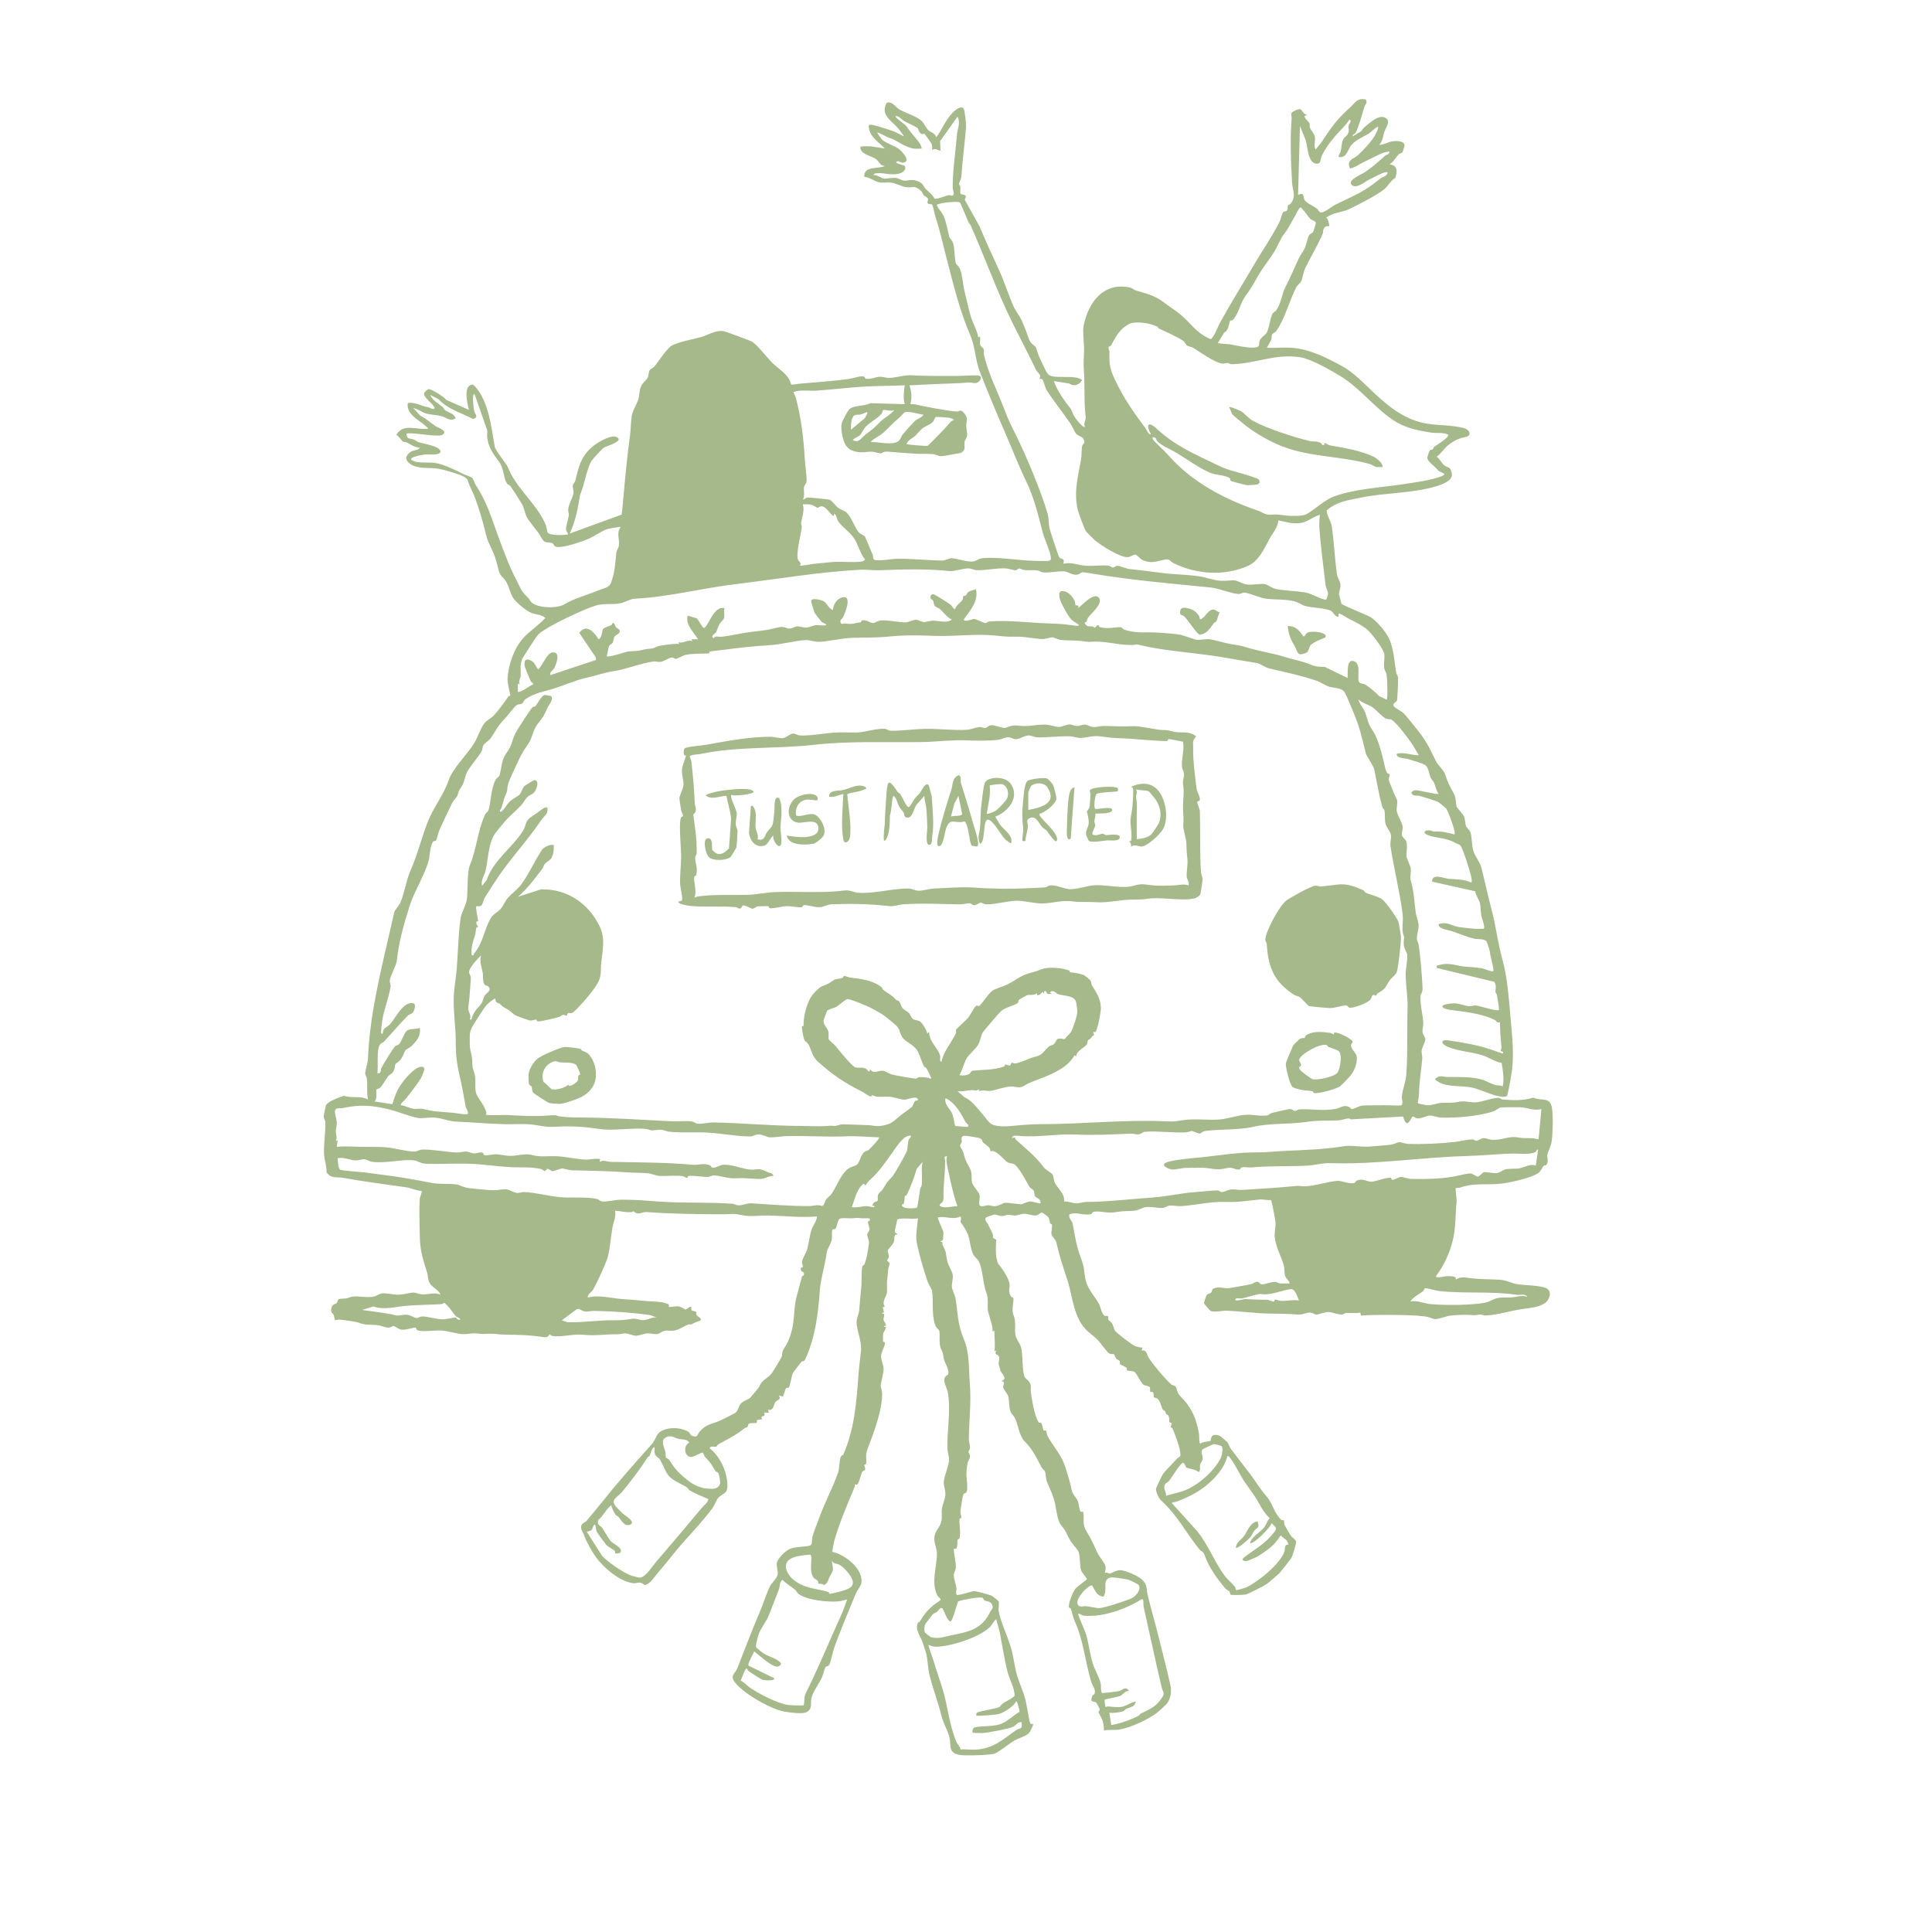 <svg xmlns="http://www.w3.org/2000/svg" id="Capa_1" viewBox="0 0 1117.09 1117.09"><defs><style>      .st0 {        fill: #a6b98b;      }    </style></defs><path class="st0" d="M789.76,57.66c1.1,2.13-.49,2.78-.9,4.18-1.04,3.57-3.38,12-5.06,14.98-.47.84-1.92.68-1.62,2.06,1.3-.99,3.7-2.13,4.85-3.05.65-.52.84-1.38,1.42-1.85,3.18-2.6,9.82-9.32,13.69-4.94,1.46,1.65-1.03,5.23-1.68,7.14-.88,2.6-.85,5.37-3.01,7.62,3.21-.14,5.11-1.9,8.47-2.2,1.77-.16,5.68-.07,6.17,2.05.14.61-.92,4.08-1.29,4.51-.5.58-1.57.53-2.14,1.13-1.73,1.82-2.82,4.31-5.21,5.7,4.81.79,4.37,3.68,3.45,7.78-2.59,1.44-4.42,4.85-6.35,6.5-3.97,3.41-15.71,9.4-20.72,11.74-3.89,1.82-9.18,1.8-12.94,4.8.98.49,1.97,4.65,1.64,4.9-.49.37-2.08-.77-3.31,1.89-.38.83-.05,1.64-.34,2.32-2.75,6.5-6.92,13.42-10.11,19.95-1.26,2.59-1.51,5.83-2.43,7.89-.23.51-2.41,2.43-2.85,3.3-3.86,7.59-6.63,18.46-11.58,25.39-.65.91-2.05,1.25-2.4,1.97-.43.89-.09,2.05-.42,2.85-.69,1.67-1.77,3.18-2.57,4.79,4.61.22,9.31-.28,13.91,0,10.44.62,20.09,5.49,29.32,10.5,6.97,3.78,12.82,10.07,18.16,15.1,8.48,8,17.31,15.28,29.03,17.89,7.39,1.65,15.62.94,23.27,2.91,3.95,1.02,4.87,4.55,1.04,5.25-3.59.66-6.24,1.92-9.43,4.29-2.53,1.88-4.45,5.14-7.11,7.06,1.77,1.18,2.8,3.76,4.32,4.94,2.36,1.83,3.28.39,4.36,4.4,1.33,4.95-7.1,7.26-10.74,8.26-13.19,3.61-27.87,3.25-41.46,6-7.4,1.49-14.2,2.31-20.16,7.47.17,3.19,2.68,6.49,3.07,9.35,1.21,9.02,1.67,18.16,2.84,27.16.31,2.39,1.82,4.09,2.08,6.11.31,2.46-.93,4.49-.79,5.94.03.27,1.27,5.09,1.37,5.34.36.86,14.65,6.48,16.87,7.8,3.29,1.96,7.89,7.52,9.86,10.85,3.57,6.04,3.73,14.32,4.95,21.25.16.92.94,1.53,1.09,2.73s-.38,12.11-.57,13.13c-.26,1.39-2.46,1.54-2.1,3.18.24,1.1,4.74,3.29,5.9,4.45,1.58,1.57,4.86,5.78,6.52,7.8,6.12,7.42,8.05,11.45,12.16,19.89,1.01,2.07,4.5,5.43,5.04,6.98,1.76,5.11,2.74,7.3,5.42,12.01,1.3,2.28.99,6.56,1.55,7.47.64,1.05,3.7,4.34,4.18,5.46.76,1.77.65,4.21,1.19,5.69.17.48,2.32,2.68,2.57,3.54.82,2.86.79,7.51,1.57,10.43.85,3.19,3.82,6.5,4.71,9.92,2.12,8.17,3.86,16.78,6,24.65,2.46,9.07,3.5,19,6.11,28.26,3.12,11.09,3.79,23.17,4.86,34.9.84,9.27,1.93,19.51.81,29.11-.22,1.91-2.37,14.42-2.93,15.07-1.05,1.23-4.89.2-6.4-.16-4.34-1.04-9.67-3.76-13.92-4.62-7.07-1.43-15.67.35-21.41-4.76,2.53-2.82,4.6-1.36,7.33-1.34,6.21.05,12.88-.22,18.96,1.22,2.51.59,6.21,2.69,8.58,3.42,1.43.43,3.02.03,4.38.8.91-4.56.11-9.03-.62-13.56-3.79-.62-7.26-3.14-10.7-4.3-6.58-2.21-13.27-2.17-20.2-4.9-4.21-1.66-4.87-4.53.03-3.84,8.48,1.19,17.26,2.7,25.12,5.42.82.28,6.13,2.3,6.38,2.07.99-.92-1.06-1.14-1.11-1.45-.1-.6.41-1.44.35-2.1-.46-4.85-.78-9.58-.87-14.46-1.99.63-2.03-.75-2.59-1.07-5.69-3.16-15.38-4.72-21.68-5.48-1.75-.21-8.65-.76-9-2.46-.3-1.46,5.6-1.9,6.82-1.9,2.84,0,6.47,1.53,8.73,1.68,1.31.09,2.47-.55,3.67-.45,2.27.18,12.61,3.67,13.51,2.58-.09-3.03-.76-5.84-1.27-8.84-.08-.45-.69-.92-.75-1.34-.22-1.7.88-3.85-.79-6.09l-33.19-8c.04-.67-.34-.98.35-1.36.32-.18,3.26-.85,3.82-.9,4.34-.39,8.02,1.08,11.95,1.47,3.38.34,6.84.36,10.31,1.1,1.87.4,3.92,1.61,6.02,1.62.58-.03.26-1.76.15-2.33-.75-3.83-1.54-5.91-2.05-9.9-.03-.27-1.6-4.89-1.78-5.09-1.6-1.68-5.47-1.12-6.97-1.48-4.36-1.05-8.47-2.81-12.64-4.28-1.99-.7-7.57-1.31-7.98-3.47-.19-.97.15-.77.98-1,3.86-1.06,6.55,1.21,10.16,1.86,2.49.45,7.17.93,9.78,1.13,1.61.12,3.25-.07,4.86.02,1.52-.22-1.01-6.64-1.17-7.53-.44-2.35-.35-5.36-.81-7.38-.37-1.62-2.52-4.69-2.75-6.8l-24.96-5.59c.17-5,6.55-1.95,9.55-1.64,4.41.46,9.09.11,13.09,2.18.49-.18.36-1.48.29-1.93-.44-2.92-2.63-9.78-3.7-12.78-.49-1.38-2.1-6.03-2.88-6.82-.59-.6-2.01-.92-2.85-1.4-5.63-3.21-10.67-2.49-15.81-4.49-4.78-1.85-.06-3.97,3.13-2.02,4.12-.45,8.24.6,12.27,1.62.13-1.1-.09-2.12-.37-3.17-.62-2.34-3.31-10.03-4.53-11.85-.16-.24-4.23-3.56-4.5-3.68-2.34-1.08-7.86-2.66-10.63-3.53-1.78-.56-4.31.56-5.01-2.05.56-.73,1.45-1.24,2.38-1.28,2.06-.07,12.61,2.68,13.39,2.1-1.41-1.9-1.73-4.39-2.62-6.37-.47-1.05-1.5-1.91-1.96-2.95-.97-2.17-1.15-6.11-3.43-7.48-1.66-1-7.5-2.66-9.74-3.35-1.97-.61-5.01-.3-6.25-1.93-.92-1.2.31-1.3,1.34-1.4,3.96-.38,7.33,1.22,11.21,1.11l-3.36-5.66c-2.28-3.36-9.3-13.14-12.59-14.92-.77-.42-2.1-.08-3.3-.69-2.2-1.12-5.55-5.15-7.73-6.56s-5.77-2.39-7.91-4.36c.56,2.79,2.84,4.67,3.83,7.34,1.65,4.47,1.6,6.59,4.34,10.54,3.27,4.69,5.6,14.27,6.85,19.83.37,1.66.7,3.37,1.65,4.81.26.39,1.26.44,1.36.94.18.94-.74,2.14-.5,3.07.29,1.14,2.05,5.11,2.7,7.04.2.61,2.06,4.34,2.12,4.62.41,1.78-.6,4.6-.15,6.61.59,2.68,2.92,5.94,3.32,8.71.22,1.51-.73,3.89-.34,5.17.33,1.07,2.14,2.22,2.5,3.54.82,3.07-.14,6.11.14,8.54.17,1.51,2.02,4.72,2.38,6.83.31,1.87-.46,5.38-.06,6.71,2.02,6.76,2.03,11.83,2.97,18.86.28,2.1,1.53,5.31,1.68,7.05.19,2.25-1.13,5.69-1.01,8.04.08,1.4.9,2.56,1.08,3.88,1.11,8.16,1.76,16.28,2.19,24.52.15,2.84-1,3.51-1.1,4.31-.63,4.63,1.4,11.69,1.53,16.01.06,1.87-.76,3.68-.36,5.82.23,1.26,1.63,2.48,1.56,3.86s-1.89,4.61-2.11,6.02c-.29,1.84.44,3.43.33,4.8-.61,7.37-1.87,13.85-1.94,21.35,0,1.01-.85,4.32-.58,4.62.18.2,4.51,1.1,5.17,1.15,2.75.21,5.87-1.22,8.36-1.37,4.43-.27,4.91.34,9.87-.6,4.01-.77,6.48.49,10.06.29,3.84-.22,9.65-2.71,13.27-2.58.81.03,1.32.86,2.08.93,6.25.53,11.99.78,17.93-1.06,4.43,2.16,9.23-.66,10.63,5.23.97,4.1.61,17-.24,21.19-.33,1.6-2.13,5.36-2.32,6.68-.23,1.63,1.09,4.24-.82,6.01-.26.24-1.03.04-1.29.28-.61.56-1.34,2.91-3.16,4.23-3.76,2.72-15.33,5.26-20.26,5.97-8.96,1.28-16.06-.69-25.01,2.47-.56.2-2.26.1-2.44.3-.29.33.68,6.33.52,7.89-.7,6.77-.45,14.03-1.82,20.62s-4.36,13.89-7.99,19.34c-.35.52-2.36,3.22-2.18,3.39,2.53.78,4.8-.5,7.34-.38,1.71.08,4.92-.05,4.12,2.03,2.54-1.67,4.51-1.43,7.3-1.04,6.43.9,11.54.72,17.97,1.07,4.13.23,6.66,1.88,10.05,2.54,3.87.75,15.25.61,17.87,2.87s.8,6.77-1.98,8.4c-3.72,2.18-8.02,2.49-12.21,3.07-6.75.92-14.36,3.42-21.28,3.82-1.48.08-2.78-.64-3.78-.54-3.44.35-2.2.49-6.1.18-2.49-.2-8.27.12-10.78.4s-6.8,2.11-8.79,2.05c-1.49-.04-3.7-1.26-5.49-1.49-7.75-1-16.35-.92-24-.97-4.5-.03-9.07.09-13.58.39l-.28-1.66c-2.76.43-5.59.06-8.37.18-.69.03-1.41.84-2.29.9-2.12.15-5.75-1.4-7.71-1.46s-5.63,1.4-7.05,1.49c-1.16.07-2.04-1.15-3.76-1.17-2.4-.03-4.04,1.46-7.62,1.12-5.2-.49-10.07-.44-15.87-.54-8.13-.14-16.26-1.33-24.52-1.66-2.68-.11-6.14.98-9.08.28-.87-.28-4.26-4.44-4.22-4.76.03-.24,1.39-4.32,1.53-4.51.63-.87,2.11-.92,2.63-1.46.63-.64.3-1.9,1.62-2.47,2.92-1.26,6.08.21,8.56-.13,3.59-.49,8.75-1.54,12.57-2.2,1.16-.2,2.59-1.52,3.97-1.49,1.14.02,1.38,1.4,2.56,1.48,1.71.12,5.59-1.52,7.8-1.43,1.04.04,1.71.82,2.64.9,1.89.16,3.81-.04,5.69.02-.21-1.71-2.01-2.58-2.57-4.24-.6-1.79-.33-4.52-.83-6.26-1.46-5.04-4.5-10.41-5.21-16.11-.34-2.72.6-5.72.44-8.57-.09-1.56-2.14-12.75-2.7-13.13-2.06.45-4.24-.44-6.27-.25-7.02.65-12.13,1.72-19.58,1.43-8.8-.34-16.7,1.73-25.7,2.42-2.29.18-5.24-.48-7.13-.31-1.16.11-2.47,1.27-3.86,1.36-2.77.18-6.73-.84-9.71-.48-2,.24-4.42,1.85-6.19,2.04-3.41.37-6.65.07-10.62.79-5.59,1.02-8.82-.71-13.26-.18-1.08.13-.71,1.16-1.84,1.43-4.31,1.03-8.42-1.71-12.35.22-.6,2.08,1.62,3.61,1.92,5.23,1.56,8.3,1.92,12.34,4.99,20.53,1.57,4.19,1.47,5.64,2.18,10.48.95,6.47,5.11,10.31,7.95,15.23.85,1.46,1.82,6.45,3.44,7.13.52.22,1.44-.41,1.95.32.28.41-.16,1.23.03,1.66.34.78,1.74,1.51,2.32,2.52.66,1.17.99,3.29,1.68,4.17,1.07,1.35,9.39,7.8,11.2,8.58,1.44.61,3.07,1.09,4.65,1.08l-.55,1.63c3.27-.25,2.83,2.24,4.16,4.31,2.43,3.79,9.45,12.23,13.01,15.35.66.58,2,.63,2.53,1.29.58.73.92,3.53,2.42,5.21,1.92,2.13,3.03,3.04,4.62,5.35,3.85,5.59,5.05,9.51,6.41,16.35.39,1.98-.19,4.14.68,6.15.96-1.13,5.73-1.46,5.96-1.68.65-.63-.47-4.99,5.46-2.93.32.11,4.22,3.46,4.42,3.76.89,1.35.82,2.17,2.14,3.98,4.66,6.39,10.09,12.74,14.68,19.57,2.75,4.1,3.72,5.17,6.45,8.55,2.96,3.66,3.94,9.35,7.98,12.78.31.26,1.2.03,1.36.21.24.27,0,1.74.38,2.65.21.52,3.11,5.43,3.62,6.23.55.86,2.8,2.17,3.1,3.45.18.75-2.03,8.18-2.62,9.17-.8,1.33-6.17,8.18-7.3,9.34-.59.61-6.33,5.46-7.08,6-1.41,1.01-10.76,5.76-12.22,6.06-1.12.23-7.69.4-8.54.16-.55-.16-.34-1.38-.84-1.96-.6-.69-1.64-.91-2.23-1.61-5.03-5.93-9.62-12.21-12.15-19.5-.75-2.15-1.95-1.96-2.88-3.1-7.9-9.74-12.59-19.59-22.29-28.45-1.31-1.2-3.05-4.96-2.88-6.71.05-.47,3.54-7.87,3.99-8.47,1.93-2.57,5.72-6.13,8.09-8.83,1.61-1.83,2.51-.31,1.81-4.47-.62-3.67-2.98-9.95-4.43-13.31-.08-.19-.88-.21-.91-.53-.08-.75.81-1.93.52-2.3-.18-.23-1.08-.25-1.33-.62-.19-.29.24-2.72-.79-3.99-.96-1.18-.59.83-1.64-2.12-.24-.67-1.14-.64-1.53-1.34-.69-1.24-1.35-4.83-2.76-5.96-.7-.56-1.97-.71-2.13-.9-.39-.46-.12-2.14-.61-2.84-.38-.53-1.44-.16-1.62-.36-.32-.36.2-1.89-.32-2.71s-3.06-.67-3.84-1.62c-1.21-1.23-3.99-6.5-4.88-7.12-1.23-.86-3.1-.31-4.39-1.02-.4-.22.25-.83-.27-1.36-.73-.76-3.63-1.86-3.75-2.05-.28-.45.1-1.39-.21-1.94-.13-.22-1.48-.76-2.08-1.48-.56-.66-.99-2.27-1.16-2.38-.57-.35-1.83.19-2.95-.6-1.49-1.04-5.16-6.47-7.03-8.24-2.87-2.72-6.09-4.43-8.82-8.63-5.05-7.77-5.45-17.04-8.23-25.59-2.64-8.15-4.46-13.11-6.3-21.52-.36-1.66-2.55-3.57-2.84-4.71-.33-1.3.53-4.39.26-5.69-.08-.38-.88-.34-1.04-.81-.4-1.1-.32-2.42-1.13-3.53-.3-.42-3.1-2.57-3.55-2.58-1.11-.03-2.03,1.32-3.32,1.59-1.97.42-5.65-1.26-7.71-.9-4.38.78-3.02,1.36-8.16.56-1.07-.17-2.81.75-4.19.72s-3.09-.96-4.42-.87c-.24.02-4.44,1.49-4.59,1.67-1.3,1.52.84,3.3.98,3.64.9,2.21,2.57,4.73,3.02,6.6.41,1.7-1.25,1,1.87,2.6-.15,4.68-.69,9.62,1.13,13.99,2.15,2.23,6.63,9.05,6.62,12.11s-.99,3.44.82,6.79c.24.44,1.24.45,1.35.95.38,1.7-1.2,6.62,0,9.57,1.66,4.04.71,6.83,1.07,10.99.22,2.56,2.68,5.67,3.21,7.3,1.42,4.36.61,14.14,2.25,17.69.47,1.02,2.68,2.09,3.41,4.36.37,1.17-.02,3.12.16,4.33.77,5.1,1.94,13.35,4.55,17.63.28.45,1-.43,1.61.59s.74,3.59,1.29,3.98c.37.26,1.22-.02,1.47.13.15.09,0,1.65.84,3.25,2.99,5.66,6.87,9.46,9.39,15.7,1.16,2.86,2.22,6.91,3.15,9.94.75,2.46,1,4.61,1.61,6.57.39,1.25,2.68,3.69,3.33,5.4.35.93.94,5.43,1.45,5.95.29.29,1.44-.21,1.57.38.92,4.43-1,6.29,2.15,11.42,2.97,4.86,3.69,6.96,6.05,11.95,1.1,2.31,3.25,4.84,4.29,6.75.86,1.59.46,3.41.02,5.03,1.07-.73,2.16.41,2.75.3,1.68-.33,3.76-1.98,6.27-1.95,2.84.04,10.43,3.39,12.52,5.48,3.35,3.36,2.28,4.65,3.13,8.33,1.86,8.08,4.29,16.01,6.21,23.89,2.38,9.74,4.92,19.2,7.06,28.84.78,3.51.24,7.58-2.01,10.59-.57.75-5.04,4.81-5.96,5.49-5.25,3.89-15.21,8.49-21.55,9.54-2.75.45-6.16-.14-8.95.59.06-1.87-.22-3.77-.71-5.57-.35-1.29-2.38-4.8-2.39-5.08-.02-.6.88-1.06.64-1.9-.05-.19-1.76-3.41-1.91-3.54-1.46-1.39-3.77.42-2.49-3.61.31-.99,1.12-.93,1.37-1.47,1.13-2.32-1.28-5.11-1.9-7.19-3.58-12.14-4.38-23.6-9.41-34.77-1.04-2.32-1.5-5.07-2.34-7.37-.14-.38-.98-.4-1.06-.8-.48-2.39,2.27-8.86,3.81-10.8.84-1.05,6.45-5.05,6.55-5.47-.76-1.85-2.81-3.39-3.4-5.32-.74-2.43-.42-7.68-1.33-10.21-.73-2.03-3.62-4.62-4.76-6.6-2.51-4.39-2.14-5.08-5.62-9.38-2-2.47-2.61-9.09-3.3-12.25-.92-4.16-2.83-8.36-4.46-12.02-1.09-2.45-.74-5.13-1.42-6.65-.28-.63-1.49-1.34-2.02-2.35-2.94-5.66-5.18-10.47-9.67-14.87-2.89-2.83-3.82-9.22-5.26-12.75-.73-1.8-2.26-3-2.82-4.27-1.18-2.67-.65-6.89-1.51-9.37-.28-.81-2.75-4.14-2.86-4.73-.2-1.13,1.62-3.7-.67-3.49v-.53c3.35-.99-.1-4.17-.76-5.45-.1-.19-1.13-3.89-1.16-4.1-.15-1.16.67-2.67.17-4.26-.56-1.8-2.87-.52-1.54-3.65l-1.08.55c.65-3.93-.1-7.99,0-12.01l-1.08.55c0-.96.07-1.93-.13-2.88-.37-1.77-2.55-8.85-2.6-9.42-.23-2.81.44-6.81-.68-9.66-2.24-5.7-2.05-13.76-4.63-18.82-.52-1.01-2.35-2.24-3.16-3.95-1.71-3.61-1.64-7.57-2.96-11.22-.88-2.45-2.99-5.54-4.31-7.4-.1-.13.68-2.32-.09-3.21-4.57,2.2-8.43-.35-13.08.55-.29.25,1.88,4.93,2.17,5.79.4,1.18,1.11,2.56,1.13,2.73.02.2-.21,3.82-.26,4.07-.26,1.29-1.39.66-1.4,1.59,1.64-.29.79,1.22,1.24,2.04,2.56,4.71,1.53,4.94,2.73,9.55.56,2.15,2.56,5.01,3,7.4.41,2.18-.64,5.01-.48,6.94.13,1.63,1.86,5.03,2.19,7.13,1.55,9.9.91,13.96,4.99,23.81,3.06,7.37,2.54,16.66,3.2,24.72.92,11.26-.47,21.78-.56,32.7-.01,1.6.81,3.12.64,4.92-.1,1.02-.94,1.86-.94,2.17,0,.38.98,1.22.94,2.71s-1.21,2.72-1.45,4.08c-.45,2.53-.76,6.38-.46,8.59.26,1.93.62,6.31-.07,7.84-.32.72-1.59.7-1.88,1.47-.35.95-1.43,7.7-1.61,9.17-.22,1.86.6,3.45.53,4.28-.03.34-1.07.23-1.1.64-.3,3.42.9,7.97-.04,11.28-.13.46-.97.37-1.05.76-.32,1.45.37,6.43-2.19,5.08-.12,3.61,1.42,7.65,1.13,11.22-.15,1.81-1.2,2.63-1.17,4.29.04,1.86,1.24,5.11,1.54,7.31.18,1.31-.58,2.57.16,3.89,1.13.81,8.87-2.27,10.48-2.05s8.01,1.91,9.5,2.53c.79.33,3.89,2.81,4.28,3.39.42.65-.23,4.38-.03,5.44,1.25,6.71,5.32,14.97,7.26,21.66,1.38,4.77,2.04,11.29,3.53,16.1s3.61,9.06,4.86,14.23c.48,1.98,2.23,12.95,2.79,13.35.4.28,1.38,0,1.49.1.4.37-1.81,4.76-2.52,5.39-2.06,1.87-6.24,2.98-8.34,4.2-3.12,1.82-8.01,6.03-11.14,7.46-2.22,1.01-17.23,1.37-20.22.88-7.68-1.25-4.58-5.84-6.48-11.52-1.41-4.22-3.08-6.36-4.47-11.89-1.91-7.57-4.9-15.39-6.7-22.75-1.03-4.21-.99-9.12-2.11-13.18-.42-1.53-1.04-2.99-1.6-5.02-1.03-3.72-5.1-8.22-2.96-12.11.17-.31.84-.4,1.07-.79,2.42-4,4.22-6.24,7.62-9.16,1.37-1.17,3.07-2.03,4.4-3.27.21-.83-1.37-1.63-1.81-2.44-3.95-7.33-.32-16.82-.33-24.27,0-2.78-1.4-5.56-1.49-8.08-.18-5.39,3.01-6.19,4.03-10.6.57-2.48,0-5.06.36-7.42.41-2.64,1.9-5.48,2-8.26.08-2.39-1.09-5.05-.95-7.03.29-4,2.79-8.74,3.06-12.7.14-2.09-.87-4.66-.94-6.47-.35-10.2,2.17-22.73.17-33-.28-1.42-1.86-4.65-1.98-6.27-.23-3.06,2.1-3.34,2.25-3.94.72-2.81-2.09-6.53-2.61-9.28-.66-3.52-.09-2.37-1.51-5.29-1.57-3.21-.3-8.73-1.12-10.69-.35-.83-1.64-1.35-2.26-3.12-2.34-6.74-.79-14.17-1.88-19.9-.27-1.41-1.94-3.54-2.5-5.21-2.17-6.53-5.18-16.37-6.34-22.95-.72-4.08.4-9.52.75-13.7-3.97.71-7.85-.56-11.94.61l-1.43,6.53c.14.92.27,1.76,1.37,1.6v.53c-2.45.17-1.27,2.53-1.92,4.36-.51,1.43-3.5,4.47-3.56,4.76-.21.95.71,2.49.64,3.72-.07,1.13-1.03,1.96-1.03,2.19,0,.45,1.24.97,1.39,1.69.17.79-.72,2.71-.77,3.84-.12,2.71-.53,4.76-.66,6.98-.1,1.69.22,4.95-.08,6.55-.32,1.75-3.23,5.33-1.09,7.65l-1.1.28c-.6,1.11,1.75,3.67-.55,3.28-.24.89.97.26,1.11.89.25,1.1-.4,2.31-.3,3.21.1.84,1.43,2.16,1.41,3.24,0,.58-1.37-.09-1.13.84,2.63-.2-.44,2.86-.54,4.12-.06.74-.04,3.41-.03,4.31,0,.39,1.19.03,1.13,1.07-.11,1.98-2.11,4.86-2.23,7.17-.13,2.5,1.22,5.21,1.41,7.07.28,2.7-1.49,7.87-1.69,10.36-.02.23.83,3.23.86,4.33.25,9.33-4.95,23.27-8.39,32-1.7,4.31-.29,6.28-.88,8.83-.1.45-1.1.36-1.11.68-.03.65.85,1.55.52,2.62-.21.7-1.31.75-1.63,1.26-.75,1.21-1.46,5.33-2.67,7.06-.61.86-1.58.16-1.62.23-.15.27.03,1.15-.2,1.7-3.87,9.13-8.83,20.82-11.56,30.46-.65,2.29-.76,4.54-1.37,6.81,7.18,1.33,18.62,10.15,16.82,18.43-.27,1.26-2.55,4.3-3.27,6.03-4.23,10.17-8.49,20.49-12.29,30.8-.78,2.1-2.11,8.73-2.97,10.13-.64,1.05-1.78.64-2.12,1.27-.75,1.38-1.33,4.53-2.23,6.37-1.68,3.44-5.1,7.96-5.89,11.56-.72,3.27.84,6.02-2.81,8.1-2.19,1.25-9.9.23-12.73-.27-8.03-1.44-24.59-10.79-29.23-17.67-2.23-3.31.74-4.53,1.89-7.41,4.34-10.86,8.53-22.18,13.22-33.12,1.78-4.15,4-11.09,5.74-14.44,1.02-1.97,3.73-4.05,4.36-6.56.43-1.71-.81-4.81-.49-6.58.52-2.88,4.85-7.11,7.45-8.27,3.23-1.44,8.23-1.14,11.6-1.93,1.75-.41,1.13-3.52,1.55-5.09.91-3.4,2.82-7.82,4.04-11.24,2.96-8.27,7.82-17.41,10.76-25.79.95-2.72.56-6.67,1.62-9.31.3-.75,1.25-.76,1.5-1.34,6.56-15.12,7.55-30.49,8.78-46.71.32-4.27.86-8.38,1.36-12.87.68-6.1-2.64-12.16-2.51-17.15.05-1.98,1.31-4.58,1.52-6.71.43-4.5.72-9.18,1.21-13.52.34-3.05-.03-9.36.61-11.89.11-.45.83-.39,1.02-.76,1.34-2.57,2.27-8.67,2.73-11.91.33-2.33-.94-3.92-.94-5.52,0-1,1.31-2.04,1.37-3.27.02-.54-1.02-3.12-.96-4.21.02-.36.82-.36.88-.47,1.34-2.36-2.53-1.31-4.39-1.53-3.39-.41-2.61-.14-5.55,0-1.81.08-5.64-.32-6.96.13-1.61.55-1.66,4.63-2.82,5.94-.42.47-1.4.03-1.64.46-.62,1.11-.13,4.01-.39,5.65-.4,2.52-2.64,5.44-2.91,7.46-1,7.37-3.56,15.38-4.03,22.13-.69,10.12-2.1,21.97-5.18,31.38-.69,2.1-2.54,7.32-3.64,8.95-.59.88-1.29.33-1.81.84-.35.36-4.87,6.32-5.04,6.71-.73,1.7-1.45,7.28-2.43,8.47-.07.08-.81-.43-1.28.04-1.09,1.12-1.3,4.71-2.23,4.89-.49.09-1.62-.72-1.87-.49-.18.16.48,1.09.25,1.66-.37.92-1.96,1.27-2.46,2-1.15,1.67-.92,5.18-4.34,4.53l.55,1.63h-2.73c1.43,3.2-2.87,1-1.08,3.82-.71.15-2.83.31-3.21.62-.08.07.68,1.18-.41,1.49-1.14.32-3.21-.19-4.22.57-.49.37-.27,1.34-.93,1.93-.31.27-1.06.21-1.41.5-4.77,3.99-9.57,6.24-15.03,9.26-.75.41-1.04,1.38-1.36,1.45-1.33.27-3.02-.58-3.97.83,6.12,4.8,10.19,13.51,10.39,21.26.14,5.51-2.72,4.8-5.19,7.4-1.2,1.27-2.24,4.48-3.57,6.25-5.05,6.7-11.14,13.36-16.73,19.54-4.5,4.97-9.02,11.15-13.63,16.36-1.73,1.95-4.23,5.71-6.17,7.19-3.28,2.5-2.59.16-5.33-.19-1.23-.16-2.21.46-3.52.35-7.77-.63-17.54-8.97-21.95-15.19-2.39-3.37-5.58-9.01-6.87-12.77-.6-1.75-2.11-3.3-1.51-5.36.41-1.42,2.37-1.97,3.01-2.74,3.33-4.01,6.68-7.95,10-12.12,8.74-10.98,17.89-21.15,27.48-31.95,3.76-4.25,2.09-7.27,8.94-9.05,3.88-1.01,8.87-.49,12.33,1.53,1.06.62,1.22,1.93,2.09,2.31,3.62,1.56,3.17-.76,4.57-2.32,4.13-4.63,6.81-4.14,11.67-6.31,1.5-.67,8-3.91,9.03-4.61,1.47-.99,1.85-3.8,3.01-5.17,1.45-1.72,4.42-2.54,5.29-3.22.33-.25,5.11-5.98,5.27-6.36,2.05-4.91,4.62-4.46,7.41-8.05.58-.74,5.5-8.84,5.71-9.46.75-2.17-.32-2.39,1.7-5.38,2.61-3.87,4.33-9.19,5.06-14.55s.55-9.76,1.82-14.54c1.13-4.24,2.05-7.87,3.17-12.01.12-.44,1.63-.32,1.08-2.21-.17-.61-2.18-.48-1.67-2.76.08-.34,1.1-.3,1.14-.66.09-.83-.68-1.77-.49-3.07.25-1.72,2.35-4.98,2.92-6.95,1.01-3.5,1.37-7.9,2.63-11.55.94-2.71,2.92-4.76,3.08-7.55-9.3.78-18.74-.35-28.06-.56-4.96-.11-10.2.9-15.13-.16-5.81-1.25-5.07-.55-10.53-.55-14.86,0-30.45-.21-44.8-1.29-2.55-.19-5.05,2.27-7.56-.54-1.21,1.73-10.25-.56-10.64-.18.65,3.48-.95,6.54-1.52,9.67-.97,5.33-1.3,11.49-2.68,16.95-.83,3.25-6.75,16.2-8.65,19.16-.91,1.42-3.05,2.38-2.96,4.4,6.55-1.72,13.35.36,20,.88,3.65.29,7.26.46,10.81.87,4.03.46,8.85.46,12.52,1,.22.03,3.37,1.03,3.5,1.16.27.28-.05,1.18.11,1.5.11.22,4.26-.43,5-.37,2.32.18,4.25,1.9,4.5,1.92.71.06,2.27-2.04,3.55-1.52-.93,3.21,2.02,1.93,2.63,2.84.25.37-.02,1.36.42,2.04.39.61,3.11,1.77,2.16,2.78-.6.64-2.48.93-3.42,1.46-3.34,1.89-2,.56-3.4.97-1.95.58-5.12,2.73-7.56,3.36-2.69.7-4.05-.06-6.23.29-1.62.26-3.12,1.81-4.62,1.96-1.36.14-3.41-.53-5.33-.42-2.07.11-4.9,1.25-6.53,1.37-1.84.14-4.9-1.66-7.09-1.37-2.39.32-1.93.52-4.97.51-6.31-.02-12.31,1.01-18.49.27-5.53-.66-12.7,1.5-17.91.74-.68-.1-1.64-.98-1.76-.97-.57.06.13,2.24-4.23,1.5-6.16-1.04-14.37-1.31-20.95-1.32-3.18,0-6.54-.59-9.04-.57-3.24.03-3.25.39-6.8-.04-4.15-.5-5.48.31-8.59.32-3.54.01-8.77-1.81-12.56-2.08-4.34-.31-9.5.8-13.64,0-1.42-.28-1.15-1.59-1.7-1.69-1.35-.23-5.37,1.51-8.12,1.15-1.79-.23-3.48-1.96-4.45-2.08-.86-.11-1.7.95-3.09.94-1.79-.02-4.36-1.25-6.22-1.45-4.53-.5-6.53.26-11.08-1.47-1.53-.58-9.26-1.63-11.23-1.76-.7-.04-2.03.55-2.34.34-.15-.1-.43-2.24-.71-2.85-.62-1.35-1.67-1.33-1.49-3.36.29-3.26,2.19-2.76,3.15-3.72s-.12-2.47,3.11-2.5c4.19-.04,3.32-.75,6.04-1.17,3.36-.53,8.57.85,12.48-.06,1.64-.38,3.51-2.01,5.5-1.9,7.01.4,6.36,1.69,14.41,0,4.6-.97,4.24.18,7.37.6,3.41.46,7.44-1.42,11.2.25-1.21-3.03-4.94-4.18-6.42-6.94-1.03-1.93-.8-4.01-1.34-5.75-2.42-7.79-4.16-12.76-4.27-21.42-.09-7.01-.45-14.42,0-21.23.11-1.64,1.2-2.99,1.13-4.65-3.16-.07-5.81-1.68-9.08-2.14-12.06-1.69-24.39-3.28-36.49-5.47-3.59-.65-6.62.68-9.49-3.15.17-3.72-1.31-7.2-1.45-10.88-.22-5.94,1.03-12.75.72-18.38-.06-1.01-.92-1.92-.89-3.29.01-.47,1.18-5.97,1.34-6.31.93-2.04,8.09-4.8,10.39-5.43,4.51,1.6,9.62-.17,13.86,2.15-.79-3.87-.27-7.82-.58-11.68-.11-1.28-1.18-2.58-1.04-3.83.23-2.04,1.52-5.46,1.63-8.21.42-10.21,1.6-20.2,3.4-30.41,3.25-18.41,7.86-36.6,11.88-54.57.07-.32,2.85-3.65,3.52-5.3,2.53-6.19,3.21-12.48,5.9-18.65,3.97-9.09,6.3-18.81,9.82-27.82,3.23-8.29,9.09-15.22,12.19-24.31,2.26-6.64,11.25-15.39,14.93-21.67,1.93-3.3,3.38-8.08,5.74-11.17,1.18-1.55,3.85-2.86,4.98-4.02,2.21-2.25,7.04-8.59,8.71-11.23.23-.36.83-.48,1.22-.69-.47-2.93-1.74-7.06-1.58-9.97.42-7.83,3.85-17.42,9.01-23.22,3.74-4.2,9.09-7.41,12.83-11.71-2.29-2-5.74-1.92-8.04-2.86-3.1-1.26-8.89-5.97-10.73-8.91-1.47-2.36-2.45-6.74-3.91-9.18-1.77-2.96-3.44-2.65-4.57-7.43-1.39-5.92-1.87-7.34-4.52-12.95-2.04-4.33-2.11-4.87-3.29-9.79-1.29-5.41-3.58-12.76-5.48-17.98-1.31-3.59-3.44-7.07-4.44-10.83-.75-.82-1.48-1.39-2.49-1.88-3.34-1.6-10.47-3.72-14.15-4.39-5.2-.95-11.98.38-16.37-2.72-3.17-2.24-3.28-4.3-.31-6.81,1.81-1.53,4.52-.77,5.74-2.71-3.1-.15-4.79-1.52-7.25-2.84-.77-.41-1.85-.32-2.54-.73-.92-.53-2.37-3.17-3.83-3.8,4.01-7.02,12.04-2.66,18.54-3.55-3.88-4.66-12.85-7.48-11.93-14.65.55-.89,4.8.08,5.76.38,2.57.81,2.77,1.19,5.83,1.77,1.08.21,2.38,1.25,3.33,1.06.89-.18.74-.66.28-1.36-1.45-2.23-5.52-4.95-5.77-7.33-.1-.9,1.95-2.74,2.76-2.76,1.53-.04,8.99,4.48,10.14,6.23l13.05,5.77c-.8-3.27-3.61-14.14,2.01-14.65,1.13-.1,4.31,4.63,4.94,5.79,5.23,9.54,6.15,20.04,8.02,30.31.25,1.4,4.34,6.9,5.53,8.5,2.57,3.46,1.98,3.67,3.82,7.09,5.75,10.7,15.85,18.9,20.12,29.51.5,1.23.76,3.92,1.08,4.38,1.31,1.84,9.52,1.54,11.75,1.07,0-1.26-1.05-1.56-1.14-2.99-.1-1.58,1.37-6.07,1.64-8.25.11-.87-.49-1.82-.37-3.04.39-3.96,2.6-6.53,3.04-9.6.21-1.42-.63-3.39-.31-4.63.27-1.02,1.15-1.65,1.35-2.47,2.16-8.79,3.49-15.02,11.34-20.84,2.52-1.87,9.35-5.82,12.33-4.58,5.34,2.21-5.54,5.34-6.99,6.11-.93.49-6.73,6.8-7.38,7.9-2.18,3.68-3.96,12.39-5.5,16.86-1.11,3.24-.95,1.8-1.52,5.56-1.04,6.83-2.64,13.06-5.41,19.42l29.98-10.92c.49-4.06.81-8.11,1.18-12.19,1.04-11.33,2.08-22.45,3.68-33.95.5-3.59.36-8.93,1.29-12.35.59-2.16,2.73-5.82,3.43-8.03s.55-4.88,1.47-7.26c.97-2.5,3.09-3.71,3.94-5.33.67-1.28.49-3.16,1.15-4.3.55-.94,1.97-1.3,2.73-2.18,2.92-3.44,5.74-8.42,9.22-11.51,2.75-2.44,13.69-4.33,17.89-5.56,4.46-1.31,9.02-4.58,13.81-3.16,1.78.53,14.56,5.21,15.49,5.77,3.11,1.88,8.71,9.22,11.75,12.25,3.9,3.89,9.66,6.75,10.94,12.58,1.68.24,3.27-.31,4.88-.46,9.38-.86,20.1-1.5,29.39-2.9,2.11-.32,6.35-2.05,8.12-1.05.36.2.29,1.01.73,1.07,2.9.45,5.25-.84,7.56-1.09,2.17-.23,3.97.63,6.01.61,3.61-.03,8.96-1.73,12.48-1.51,8.36.53,17.18.32,25.68.4,4.43.04,8.96-.51,13.39-.35,2.28.66,1.72,2.34.28,3.61-1.97,1.74-3.85.32-5.98.52-3.7.34-5.75.41-9.34.53-8.19.29-16.42.65-24.78,1.11,1.24,3.72,1.51,7.03.54,10.9.95,0,1.93-.09,2.87.13,4.61,1.08,20.21,4.11,24.24,4.11,1.3,0,1.69-1.73,3.99.94,2.64,3.07,1.12,4.69,1.19,7.64.04,1.74.74,3.45.46,5.48-.21,1.49-1.25,2.34-1.43,3.48-.36,2.17,1.15,4.69-2.27,6.45-3.31.34-8.18,1.73-11.35,1.79-1.75.03-2.68-.92-4.31-1.13-2.75-.35-6.69-.05-9.84-.23-5.51-.32-11.22-.78-16.44-1.21-2.87-.23-3.47.87-3.82.94-1.08.23-3.96-.87-5.46-.91-4-.08-6.19.99-10.66-.37-2.17-.66-4.04-2.24-5.03-4.28-1.33-2.72-2.52-8.61-1.88-11.59.3-1.41,3.37-7.25,4.34-8.21,2.68-2.67,8.86-1.66,12.2-3.62l19.94.57c-1.04-3.57-.52-7.29,0-10.9-6.29.29-12.54.29-18.84.52-10.81.39-21.35,1.82-32.08,2.55-4.51.31-8.86-.67-13.44.75.41,1.24,1.15,2.43,1.48,3.7,3.11,12.21,4.38,22.82,5.09,35.27.21,3.59,1.06,9.07,1.08,12.02.01,1.94-1.28,2.81-1.54,3.98-.38,1.72.69,5.2-.65,7.2,1.27.04,1.52-1.09,2.97-1.12,1.19-.03,11.57,1.01,12.49,1.29,1.26.38,3.63,3.73,4.99,4.74,1.25.92,3.4,1.46,4.59,2.5,3.14,2.73,4.71,8.51,7.12,11.42.94,1.13,3.42,2.17,3.68,2.59.71,1.1,3.26,7.87,4.34,10.11.44.9.33,2.26.7,2.98.85,1.65,10.49-.13,12.82-.19,8.91-.23,18.5.94,27.17,1,1.36,0,3.8-1.39,5.12-1.36,2.52.05,9.29,2.41,12.53,1.9,1.38-.22,3.08-1.52,4.6-1.77,7.44-1.22,22.03,1.22,30.19,1.39,1.94.04,7.85.34,9.21-.1,1.13-.37.92-1.28.8-2.23-.48-3.65-3.7-10.35-4.75-14.38-2.77-10.63-4.75-19.5-9.64-29.63-4.39-9.1-8.34-19.36-12.52-28.93-4.91-11.24-9.58-22.55-14.06-33.94-2.69-6.86-2.68-14.56-5.55-21.17-6.27-14.44-10.06-30.51-14.07-45.93-1.99-7.64-3.54-14.92-6.02-22.34-.46-1.36-1.44-6.51-1.94-7.22-.46-.66-1.99-.08-2.57-.83s.46-1.88.07-2.75-1.88-1.31-2.44-1.95-.6-1.58-1.16-2.11c-4.25-4.07-4.45-2-8.91-2.53-2.46-.29-6.05-2.31-8.82-2.64-2.11-.25-4.42.23-6.47-.08-2.76-.41-5.94-3.06-8.99-3.28-.35-6.5,8.04-4.38,11.96-6.23-2.76-.07-3.28-2.46-4.93-3.8-2.83-2.29-9.6-2.76-9.26-7.38,4.85-.8,9.39.36,14.18,1.08-3.09-3.28-7.92-6.2-9.04-10.86-.55-2.29-.69-3.28,1.72-2.84,2.58.48,9.04,2.6,11.78,3.53,2.32.79,4.24,2.16,6.46,3.08.21-.19-3.03-4.32-3.29-4.62-3.92-4.54-10.52-7.82-6.55-14.78,3.37-.94,5.09,2.59,7.15,3.82,3.54,2.12,10.17,3.91,13.17,6.85,1.3,1.28,2.4,4.05,3.69,5.2,1.47,1.31,3.67,1.59,4.65,4.07,3.28-4.39,5.4-10.05,9.21-13.96,1.26-1.29,5-4.82,6.64-2.42.57.83,1.45,8.72,1.35,10.14-.7,9.5-2.13,19.44-2.72,28.86-.1,1.54-1.45,4.06-1.45,4.4,0,.37.78.98.85,1.65.11,1.04-.21,3.54.1,4.01.56.86,4.69-.1,2.37,3.33l8.58,15.45c3.66,8.67,7.44,16.99,11.41,25.57,2.95,6.39,5.23,13.8,8.28,20.74,1.25,2.84,3.47,5.54,4.45,7.55.72,1.47,1.7,4.14,2.46,5.86,1.07,2.43,1.48,4.99,2.93,7.3.62.99,2.72,2.37,2.93,2.77.7,1.33,1.22,3.99,2.33,6.24s3.5,8.11,4.99,9.63c3.06,3.14,15.57-.25,19.56,3.33-1.57,2.7-4.62,3.94-7.41,1.97l-8.94-1.42c1.68,4.55,4.2,8.66,7.1,12.54s2.28,2.25,4.31,7.15c.44,1.07,5.52,7.83,6.59,6.77-1.06-2.21.73-3.78.41-6.14-1.07-7.88-.36-17.57-1-26.26-.37-4.97-.05-6.68.08-11.49.11-3.94-.96-11.21-.27-14.54,1.74-8.38,6-17.49,14.23-21.13,4.1-1.81,7.83-1.85,12.34-1.04,1.62.29,2.53,1.46,3.67,1.79,5.54,1.59,11.21,2.99,15.78,6.58,3.4,2.68,7.19,4.84,10.69,7.88,4.79,4.17,7.46,8.31,13.17,11.89.6.38,3.54,1.96,3.94,1.68,2.46-2.86,3.41-6.41,5.05-9.42,6.08-11.11,12.95-22.04,19.56-33.35,4.55-7.78,11.03-17.26,14.87-24.97.65-1.29,1.35-4.65,1.99-5.5.45-.6,1.72-.42,2.28-1.11.77-.94.21-2.25.61-2.95.15-.26,1.1-.43,1.5-.92,3.49-4.29,1.1-7.77.85-12.21-.69-12.25-1.16-24.74-.24-36.9.2-2.63-1.54-3.18,2.18-4.84s3.09-.31,5.12,1.86c.34.36,1.89.61,1.36,1.07-.11.09-.97-.16-1.1.28-.38,1.25,2.39,3.26,2.79,4.31.35.91-.1,1.62.22,2.46.58,1.52,2.47,3.21,2.88,5.36.46,2.47-.95,4.88.4,7.23,1.49-1.79,3.06-3.54,4.32-5.5,5-7.76,8.6-12.49,15.62-18.76,2.85-2.54,4-5.78,9.19-4.6ZM530.57,74.13c-.73-.84-6.22-3.21-7.67-4.06s-3.32-3.35-5.26-2.92c1.11,2.05,5.64,4.51,6.57,5.97,2.45,3.83,5.33,6.41,7.61,9.85.57.87,1.05,1.95,1.09,3-1.51-.08-3.09.17-4.59-.04-4.31-.61-8.9-3.97-12.73-5.81-1.44.05-7.76-3.84-8.31-3.41-.19.15,2.57,3.89,2.75,4.06,2.26,2.12,7.17,3.38,9.82,5.46,1.82,1.42,7.2,7.16,2.3,7.84-1.38.19-3.25-1.93-3.96-.18-.21.52,4.67,1.77,4.84,1.97,1.11,1.31-.09,3.26-1.63,3.95-5.01,2.24-9.88-.08-14.4.32-.81.07-1.71.16-1.9,1.12,1.88-.37,4.56,1.84,5.81,2.02,1.5.21,4.77-.63,7.01-.38,1.87.21,3.31,1.38,4.48,1.53,2.53.33,4.29-1.1,7.94.23s3.25,2.85,5.06,4.76,3.71,3.02,4.97,5.44c1.48.47,6.38-1.69,8.22-2.01.77-.13,1.74.59,2.33.19,1.18-.81-.03-3.04-.05-4.4-.14-9.72,1.65-20.61,2.41-30.46.26-3.4,2.29-7.3.35-10.71l-10.08,14.21.27,5.43c-1.13.05-1.99-.78-3.07-.92-.56-.07-1.68.54-1.83.38s.68-2.14-.86-4.33c-.53-.74-3.33-4.73-3.58-4.91-.22-.17-.99.54-1.85.02-1.49-.89-1.49-2.52-2.05-3.17ZM776.91,80.13c.85-1.22,2.32-1.54,2.87-3.96.33-1.44-.19-2.4-.05-3.39.22-1.51,2.29-2.54.53-3.72-1.06,1.77-2.32,3.24-3.72,4.72-4.52,4.8-9.23,9.93-12.32,16.32-1,2.08-.07,5-3.45,4.49-4.64-.7-4.67-10.09-5.9-13.78l-3.23-7.94-1.09,39.81c4.12-1.93,2.52,1.4,4.04,3.32,1.24,1.58,5.07,3.31,6.85,4.62.87.64,1.02,1.97,2.17,2.21,1.84.38,6.66-3.57,8.63-4.55,10.47-5.21,16.39-7.13,25.63-14.89,1.45-1.21,3.73-1.13,4.5-3.53-.35-.64-1.62-.16-2.2-.02-1.53.37-6.66,3.09-8.53,4.01-2.6,1.29-7.39,5.57-10,3.11-2.88-2.73,5.35-6.03,6.74-6.91,4.78-3.05,8.19-6.12,12.43-9.94.75-.68,2.44-.66,2.66-2.51-3.58.18-6.61,2.09-9.78,3.58-1.78.84-3.58,1.8-5.49,2.69-2.6,1.21-4.65,3.03-7.63,3.55-2.1-5.14,1.71-5.22,4.49-7.62s7.93-7.98,9.92-11.5c.79-1.38,1.76-3.28,1.94-4.87-.6-.64-4.72,3.33-5.29,3.68-3.25,2-7.71,3.74-10.35,6.85-1.86,2.18-2.36,7-6.43,6.94-1.96-.03-.04-2.09.23-3.05.65-2.26.59-5.92,1.85-7.72ZM555.15,117.18c-1.29-1.07-11.6.01-13.5,1.23.66,2.16,3.2,4.72,3.94,6.42,1.65,3.79,2.25,8.11,3.27,12,.28,1.08,1.79,2.28,2.23,3.77,1.01,3.35.75,8.75,1.56,11.53.25.86,1.82,1.84,2.48,3.52,1.44,3.71,1.51,8.41,2.46,12.27,1.17,4.74,2.44,10.78,3.8,15.29,1.13,3.74,3.63,7.81,4.25,11.85l1.08-.55c.19,1.57-.33,3.6.11,5.08.3.99,1.69,1.43,1.97,2.4.29,1.03-.08,2.2.14,3.14,2.59,11.25,7.88,21.13,11.86,31.78,2.18,5.83,3.7,8.8,6.44,14.29,6.06,12.17,14.73,32.82,18.51,45.85.71,2.45.49,5.73,1.04,8.24.38,1.74,5.18,16.34,5.72,17.06.77,1.03,3.57.24,2.23,3.63,4.41-1.13,8.6.79,12.8,1.11s9.18-.37,13.11-.07c1.26.1,1.97,1.1,2.72,1.13.89.03,1.7-.99,2.72-1.03,1.18-.04,4.89,1.7,7.2,1.93,6.52.65,13.09,1.54,19.56,2.34,7.36.92,17.06.86,23.35,2.4,7.93,1.94,8.04,2.44,16.43,1.73,2.65-.23,5.3,2.01,8.25,2.43,3.16.45,8.67-.76,10.65-.17,1.73.51,4.32,2.43,6.35,2.81,5.05.96,11.68,1.13,16.61,1.93,3.6.58,7.64,3.15,10.79,3.96.67.17.97.46,1.68-.01.14-.09.92-3.01.91-3.17-.07-1.6-1.26-3.48-1.44-5.07-1.24-10.94-2.9-22.68-3.61-33.75-.12-1.84.21-4.86.29-6.84-4.5,1.37-7.09,4.39-11.79,4.84s-7.81-.76-12.2-1.57c-.23,4.01-3.18,7.15-5.02,10.53-3.04,5.56-6.23,13.02-12.58,15.79-13.74,5.99-29.52,4.92-42.88-1.56-.96-.46-2.59-2.12-3.05-2.18-3.9-.52-8.72,3.43-15.17.22-1.16-.58-2.93-2.88-4.04-3.04-.91-.13-2.83,1.41-4.31,1.48-4.59.21-15.42-6.76-19.04-9.79-.62-.52-4.85-4.75-5.04-5.05-1.11-1.7-4.57-11.12-5.01-13.27-2.07-10.18.35-18.64,2.08-28.34.43-2.38.2-5.51.59-7.58.33-1.72,2.51-1.73.53-4.77-.57-.88-3-1.39-4.03-2.65-.96-1.17-2.07-4.11-3.05-5.53-4.5-6.58-9.73-13.08-14.03-19.66-.53-.81-1.83-5.74-2.49-6.28-.4-.33-1.37-.01-1.49-.12-.18-.16.63-1.29.29-2.16-.27-.69-2-2.24-2.57-3.46-5.45-11.59-11.76-22.92-17.13-34.68-7.29-15.96-13.3-32.39-20.37-48.36-.37-.84-1.07-1.35-1.33-1.94-1.63-3.74-3.06-7.59-4.83-11.26ZM757.8,126.71c-1.47-1.39-3.03-4.07-4.51-5.57-.65-.66-1.1-1.7-1.9-.78-1.19,1.36-1.8,3.26-2.68,4.69-2.34,3.8-3.49,6.79-6.19,10.16-1.92,2.4-4.06,7.56-5.69,10.29-2.24,3.76-5.88,8.2-8.03,11.71-3.32,5.43-4.55,8.51-8.58,13.81-2.98,3.91-3.76,9.79-7.28,13.88-.48.56-1.38.11-1.69.7-1.01,1.9-.51,5.14-3.49,6.77l-3.58,5.96c.42.39,6.11.59,7.26.8,4.21.75,8.76,1.96,13.14,1.87,4.75-.09,2.86-2.07,3.87-4.3.69-1.52,3.24-3.24,3.72-3.94,1.56-2.26,2.1-8.24,3.48-11.2.37-.79,1.81-1.46,2.31-2.2,3.21-4.79,2.95-8.98,5.38-13.6,2.9-5.52,5.1-11.04,7.81-16.73.89-1.86,2.31-3.55,3.07-5.12,1.15-2.39,1.7-6.02,2.63-7.73.62-1.16,2.02-1.34,2.41-2.09.17-.32,1.66-4.94,1.59-5.2-.32-1.33-2.34-1.5-3.06-2.18ZM669.99,189.95c-.27-.13-.37-.93-.96-1.18-4.52-1.92-9.2-2.65-14.02-2.14-2.01.21-4.89,2.27-6.3,3.68-3.1,3.11-4.29,5.8-6.34,9.49-.18.33-1.24.43-1.41,1.05-.22.76.54,1.83.52,2.69-.16,7.41.25,9.83,3.49,16.64,4.89,10.27,10.42,18.1,17.11,27.07.91,1.22,2.22,4.67,3.36,3.73-2.92-5.07-1.78-7.84,3.22-3.22,11.26,10.38,21.89,14.64,35.47,21.26,5.67,2.77,8.7,3.2,14.66,4.97,1.41.42,8.44,2.55,8.88,3.12,1.04,1.34.78,2.61-.9,3.03-.65.16-5.34.48-5.9.39-1.05-.17-8.91-2.19-9.27-2.52-.54-.49-.11-1.38-.7-1.69-2.89-1.54-6.93-1.66-9.47-2.38-6.45-1.82-16.92-9.87-23.3-13.3-3.12-1.68-6.39-2.98-9.05-5.55-.64-.62-.34-2.52-2.55-2.2-.67.68,1.28,2.6,1.65,2.96,2.99,2.98,5.56,5.29,8.17,8.22,13.37,14.99,32.01,24.7,50.73,31.09,2.76.94,4.24,2.68,7.88,2.43,4.54-.32,4.91.18,9.31.56,2.67.23,8.95.39,11.13-.85,5.02-2.86,10.79-8.51,16.32-10.41,12.67-4.37,26.53-4.93,39.55-6.92,6.5-1,16.07-2.18,22.07-4.55,4.35-1.72-.7-1.95-2.08-3.71-1.24-1.77-6.09-4.96-5.99-7.03.02-.52,1.1-3.83,1.38-4.16.45-.53,1.36-.4,1.71-.72.43-.39.5-1.1.97-1.47.62-.49,9.27-5.74,7.94-7.08-3.15-1.38-6.78-.62-10.03-1.15-8.17-1.33-15.21-2.73-22.01-7.39-10.91-7.46-19.08-18.43-30-25.12-5.54-3.39-17.2-10.06-23.39-11.01-14.76-2.26-25.57,3.74-39.77,4.02-.81.02-1.56-.66-2.28-.71-1.02-.07-1.87.47-3.01.34-4.46-.51-12.98-6.74-17.03-9.21-1.01-.62-2.33-.54-3.25-1.12s-1.37-2.16-2.52-2.93c-3.77-2.49-9.89-5.09-14-7.03ZM294.92,280.86c-.35-.48-1.42-.61-1.96-1.58-1.88-3.33-1.67-8.74-4.49-12.42-4.12-5.39-7.53-10.49-6.68-17.82l-7.43-21.26c-.88.03-.92,2.47-.89,3.06.07,1.66.32,4.79.6,6.39.4,2.29,3.1,3.84-.51,5.07-6.68-3.62-14.84-5.67-19.96-11.48l-4.86-2.5c1.53,3.41,4.46,4.81,7.06,6.85.66.51.84,1.53,1.7,2.12,1.81,1.26,5.2,1.78,5.97,4.66-3.65,1.9-5.49-.64-8.19-1.35s-6.53-.75-9.28-1.63c-2.06-.66-4.55-2.67-7.07-3.01l4.08,4.36c3.29,1.63,6.17,4.31,9.05,6.23,1.02.68,7.06,2.46,3.97,4.73-2.55,1.88-17.14-1.52-20.93-.59-.08,3.64,1.93,2.52,4.37,3.54.87.36,1.55,1.08,2.43,1.38,2.79.97,12.3,2.26,12.75,5.27.41,2.69-7.01,1.69-8.83,1.89-.77.09-9.37,1.32-7.98,3.17.08.11,2.19,1.02,2.47,1.08,3.77.73,8.49.21,11.29.66,5.09.82,11.35,3.88,15.73,6.13,1.17.6,4.95,1.84,5.69,2.5.61.55,1.35,2.99,2,4,6.46,9.95,8.66,17.72,12.51,28.29,3.18,8.72,6.88,18.89,11.22,27.06,1.84,3.45,2.58,6.15,5.49,8.87,2.12,1.98.97.94,2.49,3.07,2.96,4.16,15.41,4.47,19.71,1.74,4.96-3.16,14.54-5.82,20.54-8.35,2.87-1.21,5.31-1.13,6.46-4.44,2.22-6.41,2.21-10.27,2.87-16.72.17-1.67,1.34-2.95,1.55-4.49.52-3.78-1.67-7.18,1.07-10.66-.33-.25-7.27,1.02-8.19,1.35-2.8,1.03-7.32,4.12-9.97,5.3-3.85,1.7-16.13,6.08-19.65,4.69-.92-.36-.87-1.55-1.85-1.97-1.15-.5-3.26-.17-4.49-.96-1.14-.74-2.63-3.83-3.47-4.99-1.59-2.18-5.34-6.62-6.61-8.93-1.06-1.91-1.67-5.62-2.81-7.56-1.41-2.42-5.4-8.67-6.95-10.78ZM517.09,237.06c-1.56,1.04-5.7-.43-6.47.07-.18.12-.44,1.5-.91,2.08-2.36,2.84-6.38,4.7-9,7.38-1.63,1.67-2.44,3.89-3.44,5.01-.91,1.03-3.46,1.6-4.18,2.9,3.71,1.86,4.76-1.31,7.38-3.25,4.46-3.31,4.98-3.81,8.75-7.61,2.32-2.34,5.91-3.83,7.87-6.58ZM500.01,241.8c3.21-5.41.9-3.08-2.41-2.14-1.22.34-2.54-.22-3.73.63-1.93,1.37-1.81,6.08-1.86,8.22l8.01-6.71ZM534,239.79c-2.49-.25-8.87-2.3-10.9-1.37-.78.36-2.1,2.27-3.01,3-3.78,3.04-5.95,5.71-9.28,8.72-2.27,2.05-5.49,3.16-7.36,5.45,4.23-.27,13.59,2.47,16.61-1.11.73-.86,1.14-2.39,1.96-3.37,2.1-2.52,4.61-5.2,6.78-7.53,1.23-1.32,4.18-2.04,5.2-3.79ZM551.45,243.05c.43-.62-2.1-1.41-2.59-1.5-.89-.15-7.47-.62-7.81-.42-.54.32-.99,2.22-1.86,3.03-1.29,1.21-4.26,2.34-5.77,3.5s-2.97,3.18-4.31,4.41c-1.67,1.54-4.08,2.26-4.94,4.61.36.5,11.41,1.31,12.15,1.1.39-.11,4.94-4.84,5.83-5.73,2.38-2.39,5.29-5.5,7.34-7.96.45-.54,1.24-1,1.96-1.05ZM482.16,298.12c-.58.43-.96-.19-1.31-.55-1.53-1.57-3.65-4.9-6.05-4.82-.9.03-1.65.88-2.16.86-.28-.01-2.54-1.62-3.95-1.87-1.49-.26-3.01-.11-4.5-.13,1.18,3.53-.53,7.23-.96,10.77-.11.91.47,1.79.37,2.55-.5,4.01-3.5,15.44-2.19,18.63.38.93,1.4,1.59,1.54,2.22.09.41-.52,1.19-.4,1.28.33.26,7.17-1,8.46-1.09,3.4-.25,6.99-.76,10.43-1.02,5.29-.4,11.57.4,16.78-.23.79-.09,1.46-.62,1.97-1.2-2.81-3.28-3.93-8.59-6.31-12.22s-7.08-6.62-9.33-10.03c-.65-.98-.67-2.97-1.8-3.93-.9-.86-.38.66-.57.79ZM590.06,328.85c-1.14-.62-1.82.82-2.86.89s-3.68-.95-5.46-1.07c-5.53-.36-11.76,1.21-16.94,1.01-1.58-.06-3.13-1.02-4.91-1.03-3.07-.01-8.34,1.84-10.9,1.56-13.11-1.45-27.18-1-40.46-.5-3.96.15-7.58-.49-11.44-.28-23.96,1.31-48.14,5.49-71.74,8.31-19.71,2.36-38.5,7.45-58.52,8.44-2.33.12-5.61,2.07-7.8,2.56-4.88,1.1-9.37-.15-14.46,1.36-6.75,2-28.93,12.29-33.54,16.91-.67.67-9.06,13.6-9.3,14.43-1.12,3.83-.58,5.73-.63,9.19-.02,1.31-1.49,3.14-.58,5.16l-1.08-.55v4.91c3.42-.5,5.68-3.09,8.72-4.37.44-1.31-.72-.91-1.04-1.51-.73-1.4-3.55-7.94-3.74-9.25-.28-1.98-.12-4.28,2.42-3.55,3.29.94,3.53,3.12,5.36,5.58,2.53-1.98,5.01-9.5,8.21-9.81,5.14-.5,2.25,6.87,1.02,9.23-.54,1.03-2.99,2.37-2.14,3.86l26.42-8.76-.25-1.59-9.48-14.02c4.06-5.66,8.57-.49,11.13,3.63,2.27-.92,1.92-5.18,2.72-5.97,1.07-1.06,3.48-1.53,4.78-2.24.5-.27.42-.97.46-1,1.26-.78,1.68,1.78,2.11,2.27.71.81,2.22,1,2.22,2.31,0,1.55-2.33,2.09-2.98,3.04s-.69,2.9-1.1,3.63c-.28.5-1.76,1.15-2.1,1.93-.79,1.83-.65,4.03-1.48,5.85,1.29.89,9.97-2.2,11.86-2.59,2.37-.49,5.28-.16,7.91-.82,3.57-.9,3.24-.64,6.57-1.05,1.04-.13,2.8-1.27,4.51-1.55,3.54-.58,7.73-1.33,11.16-1.07l-.56-1.08c3.03,1.18,5.14-1.73,8.19-.55l-.55-1.08h3.82c-2.58-4.23-7.41-8.34-6-13.64l4.89,1.38c1.35.41,3.68,6.16,4.65,5.71,2.63-1.22,5.37-12.8,11.73-11.45-.41,1.38.08,4.62-.15,5.65-.16.74-2.2,2.67-2.77,3.7-.83,1.5-1.22,3.31-1.97,4.57s-3.46,2-1.38,3.52c1.19-1.78,2.73-.7,4.17-.85,3.66-.39,7.2-1.04,10.69-1.74,5.64-1.13,10.16-1.38,15.77-2.22,2.76-.41,6.35-1.67,8.68-1.74,2.06-.06,2.89.88,4.21.94,1.77.08,3.56-1.16,4.58-1.29,1.3-.17,3.72.73,5.28.72,1.77-.01,4.08-1.25,5.58-1.43s4.37.54,6.22-.02c-.45-1.18-1.79-1.02-2.74-1.89-.24-.22-3.91-4.92-4.05-5.22-.3-.64-2.02-6.26-1.99-6.8.14-2.21,5.87-.56,7.12.03,1.82.86,3.13,4.5,5.47,5.16.18-3.35,2.5-6.93,5.99-7.42,5.13-.72,1.01,9.12-.06,11.47-.64,1.4-2.08,1.53-1.5,3.26.45,1.35,1.63.33,2.49.47,4.66.74,5.13-.22,9.09-.67.44-.05.13-1.03,1.15-1.15,2.75-.33,4.24,1.59,6.14,1.55,1.01-.02,2.63-1.42,4.8-1.54,4.22-.23,10.8,1.39,14.2,1.15,1.57-.11,4.3-1.52,5.75-1.5,1.22.02,3.67,1.36,4.49,1.35,1.37-.01,3.58-.8,5.54-.8,3.03-.01,8.29,1.66,10.66-.69-2.71-1.11-4.61-4.03-6.82-6.01-.85-.76-2.42-1.05-3.03-1.87-.69-.92-.54-2.2-1.06-3.2-.2-.38-1.24-.47-1.43-1.43-.22-1.13.44-2.12,1.59-2.11.87,0,8.99,5.23,10.18,6.18.81.65,1.54,2.68,2.46,2.43.69-2.44,3.34-3.77,4.35-5.49.36-.61.1-1.67.41-2.06.18-.22,1.07,0,1.32-.25.7-.67.76-1.58,1.87-2.27,1.04-.65,2.85-.91,4.05-1.41,1.8,6.59-3.21,12.21-6.8,17.2-1,2.33,5.36-.07,5.71-.04,1.51.13,5.3,2.29,6.64,2.38.68.04,1.25-.83,2.07-.9,11.35-.92,23.18.77,34.41,1.12,4.27.13,8.61.33,12.57.93,9.91,1.48,2.36-1.24.53-3.27s-6.53-10.23-6.8-12.84c-.25-2.4-.27-3.92,2.8-3.39,2.6.45,4.88,3.26,6,5.51.39.78.25,2.26.52,2.51.39.36,2.05-.6,1.53,1.72,2.11-1.55,9.84-10.35,12.29-5.46,1.64,3.28-4.87,8.56-6.55,10.92-.56.79-.6,1.72-1.04,2.54-.12.22-.8.13-.85.2-.37.55.99,1.94,1.5,2.11.97.32,2.02.17,3.01.27.41.04.92.72,1.19.71.63-.02,1.04-1.51,2.17-1.5.33,0,.16.95.65,1.09,5.12,1.47,8.67-.09,12.45.15.42.03.96,1.1,1.77,1.37,7.58,2.52,12.83,1.16,20.57,1.79,4.22.35,8.75.53,12.32,1.3,2.1.45,7.71,2.64,8.96,2.79,1.83.22,5.92-.57,7.61-.3,4.52.72,9.53,2.54,14.29,3.12,3.35.4,5.29,1.07,8.55,2.01,7.24,2.09,13.38,2.86,20.47,5.08,4.98,1.56,10.61,2.53,15.24,4.5,3,1.27,4.65,1.2,7.92,1.24l13.22,6.42c.33-2.58-.85-11.25,3.7-9.7s1.51,10.28,3.07,12.21c.74.92,2.54.72,3.54,1.36,2.42,1.55,5.82,4.24,7.81,6.51l4.51,2.16c.82-.86.27-12.53-.03-14.42-.21-1.34-1.2-2.48-1.42-3.92-.3-1.9.26-5.57.17-7.48-.15-3.27-7.88-13.2-10.73-15.34s-6.75-4.05-9.8-5.57c-1-.5-5.36-3.49-6-2.9-.24.22.59,2.08-.81,1.63s-2.76-2.9-3.43-3.26c-3.22-1.73-11.18-1.85-14.99-2.87-1.84-.5-3.77-1.98-5.65-2.53-5.55-1.61-11.87-.99-17.35-1.74-3.08-.42-9.61-3.3-12.27-3.52-1.01-.08-1.88.9-3.52.82-4.2-.22-11.01-3.26-15.96-3.75-22.7-2.25-45.44-4.19-67.78-7.9-1.35-.22-4.8-.8-5.83-.89-1.19-.11-1.99.99-3.07,1.27-3.02.76-5.4-1.51-7.85-1.79-3.21-.36-9,1.05-12.52.56-1.28-.18-1.95-.98-3.21-1.15-3.52-.47-6.94.59-9.69-.91ZM761.82,393.8c-9.5-3.25-18.97-5.17-28.33-7.42-1.93-.46-4.9-2.73-6.81-3.03-6.31-1.01-12.66-2.09-19.12-3.22-15.49-2.71-32.77-3.46-47.58-6.97-4.05-.96-1.71-.38-5.19-.25-7.15.27-14.37-2.01-21.58-1.94-2.86.03-2.65.44-5.79-.06-5.31-.84-9.24-.42-13.93-.87-1.37-.13-3.94-1.46-5.09-1.53-1.35-.09-3.78,1.21-6.52.99-4.94-.4-9.43-1.49-14.71-1.36-4.56.12-7.4-.22-11.98-.69-11.06-1.13-23.38.64-34.93.21-8.75-.33-17.03-.55-25.6.34-7.74.8-14.76.55-22.38.82-6.3.23-13.96,2.26-19.11,2.29-2.35.01-5.12-1.17-7.62-1-6.68.46-13.68,2.57-21.09,2.99-8.7.49-17.31,1.42-26.04,2.64-2.46.34-5.72.53-7.88.93-.43.08-.34,1.11-.67,1.13-4.13.23-9.16-.04-13.38.84-1.52.32-4.57,2.2-5.77,2.3-.76.07-1.35-1-2.63-.73-1.82.38-4.12,2.18-6.04,2.46-1.52.22-2.94-.38-4.15-.21-7.47,1.03-15.41,4.38-22.69,5.54-6.29,1-10.16,2.57-16.26,3.92s-12.77,4.33-18.07,6.01c-5.95,1.89-11.59,2.58-17.03,6.33-1.04.72-1.36,2.28-2.21,2.69-.93.45-2.01.02-3,.82-1.65,1.35-5.24,6.19-6.85,7.87-4.6,4.81-4.55,6.08-7.98,11.08-.89,1.29-3.75,3.25-4.23,3.98-.59.91-.48,2.52-1.16,3.75-1.81,3.24-6.5,8.43-8.3,11.86-1.09,2.08-1.59,5.56-2.73,7.66-1.64,3.03-1.56,1.53-2.7,5.46-.45,1.55-2.29,3.02-3.08,4.57-2.59,5.12-5.11,10.67-7.52,15.93-.63,1.37-1.46,5.23-2.03,6.06-.35.52-1.26.04-1.7.69-1.83,2.75-1.72,7.69-2.43,10.56-1.98,8.02-8.37,18.13-10.94,26.15-3.28,10.25-6.47,21.35-7.47,31.8-.26,2.74-3.8,8.93-4.14,11.7-.14,1.16.64,2.28.44,3.65-.96,6.37-3.99,13.53-4.9,20.24-.2,1.51-.56,4.54-.57,5.98,0,1.09.08.87,1.11.83-.53-3.11,2.58-3.74,4.12-5.43,3.14-3.44,7.58-13.49,13.51-12.06,1.68.4.51,4.4-.48,5.46-.78.83-2.03.94-2.73,1.63-4.63,4.61-9.24,10.14-13.84,15.05-.6.64-1.76.95-2.24,1.59-2.3,3.07-.94,12.69-1.61,16.66,2.41.72,1.73-1.99,2.39-3.14,1.19-2.08,6.56-11.22,7.94-12.45.72-.64,1.72-.56,2.25-1.15,1.43-1.57,2.65-5.91,4.3-7.56,1.82-1.82,5.24-.76,7.67-1.88.75,4.7-2.01,7.92-5.19,10.89-.8.75-2.48,1.34-2.97,1.93-.88,1.07-1.62,3.89-3.06,5.67-.78.96-2.73,2.2-2.82,2.36-.61,1.07-.09,3.04-1.76,5.07-.71.86-1.8,1.22-2.41,1.96-1.53,1.87-3.38,5.47-4.72,6.74-.59.55-1.92.69-2.07.92-.62.97.67,5.46-1.17,7l10.33,1.61c.68-2.53,1.68-5.47,2.82-7.81,2.01-4.13,6.4-9.43,10.11-12.25,1.33-1.01,4.96-2.9,5.57-.3.11.48-1.48,4.37-1.89,5.08-1.92,3.35-6.44,9.06-8.97,12.31-.52.66-3.33,2.88-2.71,3.56,2.3.19,5.36,1.86,7.51,2.09s3.37-.54,6.25.25c5.46,1.5,10.71,1.47,16.51,2.03,1.44.14,7.81,1.41,8.45.53.33-1.56-1.08-2.87-1.32-4.1-.9-4.6-1.47-8.96-2.53-13.58-2.2-9.52-3.19-14.17-3.18-24.04.01-7.81-1.33-16.61-1.19-24.55.11-6.25,1.36-12.12,1.8-18,.69-9.17.9-19.79,2.19-28.78.5-3.44,3.19-7.4,3.65-11.08.57-4.57.12-15.64,1.58-19.15,4.21-10.17,4.51-20.26,8.97-29.76.48-1.02,1.69-1.59,1.94-2.42,1.46-4.99,1.43-12.89,4.16-17.66.71-1.23,1.99-1.64,2.26-2.63,1.1-4.02,1.13-8.88,3.8-12.58,3.67-5.09,2.93-6.6,5.3-11.6.83-1.75,8.64-13.76,9.83-14.99.46-.47,1.5-.42,1.86-.85,1.11-1.33,3.69-6.27,5.29-6.35.29-.02,3.34.5,3.49.6,2.14,1.39-1.27,5.44-1.92,6.88-2.31,5.11-2.27,5-5.57,9.15-2.92,3.68-3.11,8.35-5.62,11.83-2.93,4.07-4.46,6.93-6.37,11.2-1.33,2.97-4.55,9.42-5.24,12.11s.05,2.9-1.34,5.86c-1.5,3.21-1.45,6.13-3.29,9.16-.34,1.47,1.23.29,1.45.08,1.49-1.51,2.58-3.68,4.25-5.28,1.5-1.44,4.74-3.07,5.73-4.09.9-.93,1.43-3.7,2.93-4.99.36-.31,5.22-3.34,5.54-3.32,3.22.22,1.22,5.66-.26,7.24-.88.94-2.41,1.38-3.58,2.42-1.71,1.53-2.38,3.43-3.8,4.93-3.14,3.35-6.86,6.27-9.55,9.52-1.74,2.09-5.3,6.06-6.47,8.28-3.05,5.8-3.12,13.75-4.57,19.98-.65,2.81-2.86,5.5-2.05,8.86l2.64-3.36c3.9-11.61,14.82-18.56,21.06-28.57,2.15-3.45.75-5.49,5.26-8.38,2.29-1.47,2.92-1.91,5.12-3.6,2.64-2.02,4.74-2.64,3.43,1.8-.16.53-2.69,3.18-3.4,4.23-7.89,11.68-17.63,21.95-25.37,33.52-2.38,3.55-4.84,7.51-7.12,11.04-.76,1.17-1.18,3.81-1.88,4.52-.96.96-2.84.35-3.02.53-.65.62.98,7.39,1.05,8.5.02.28-1.12-.01-1.1,1.03.02,1.17,1.24,2.31,1.14,2.45-.03.05-.78-.17-1.05.42-.42.9-.37,2.88-.73,4.08-1.28,4.19-2.54,7.24-2.02,11.88,1.41.34.95-.46,1.42-1.02,5.6-6.82,5.77-14.51,10.03-21.07,1.16-1.79,3.77-3.02,5.2-4.62,1.74-1.93,2.6-4.65,4.34-6.57,2.04-2.25,5.51-4.89,7.39-7.34,4.65-6.08,8.15-14.34,12.53-20.75,1.81-1.62,4.07-2.71,6.55-2.45.1,2.51-.03,5.42-1.39,7.62-.92,1.5-2.87,2.26-3.76,3.33-.7.84-.87,2.05-1.5,2.87-4.41,5.79-8.5,11.44-14.09,16.18l13.4-4.31c15.11-.32,27.46,8.06,33.95,21.59,3.3,6.88,1.59,13.73.84,20.75-.48,4.55.36,7.66-2.18,12.09-2.69,4.7-9.52,12.47-13.49,16.23-1.68,1.59-2.87.47-3.62.99-.41.28-.37,1.36-.86,1.4-.41.03-1.17-.61-2.02-.48s-1.42,1.03-2.02,1.19c-2.28.59-11.22,2.94-12.73,2.55-.42-.11-.34-1.04-.6-1.03-1.09.05-2.24.73-3.89.53-.43-.05-6.99-2.41-7.96-2.84-1.13-.51-3.1-2.47-3.93-3.01-2.88-1.88-2.98-1.31-5.42-3.86-.33-.35-1.31-.13-2-1.01-.4-.51-.51-1.81-.59-1.87-.46-.33-4.25,2.82-4.9,3.55-1.58,1.79-8.09,11.81-8.96,13.95-1.21,2.99-.73,4.2-.86,6.77-.29,5.69,1.47,8.12,1.48,12.12,0,4.9.63,3.82,1.52,8.04.69,3.29-.36,7.79.87,10.78s4.46,5.94,5.76,10.63c.12.42-.38,1.18-.34,1.23.36.5,10.52.09,12.24.18,9.55.5,15.83,1,25.55.18,3.61-.3,2.47.28,5.61.71,4.3.59,9.92.55,14.17.59,16.08.17,32.93,1.32,49.05,2.13,3.89.2,8.95-.29,12.01.03,1.67.17,2.68,1.3,3.79,1.4,2.54.24,6.75-.78,9.3-.73,16.77.33,33.24,1.96,50.12,2.01,4.67.01,10.29.38,14.8.08,2.92-.2,1.95-.29,4.86-.07,1.25.09,3.62-1.02,4.97-.96,4.91.21,9.77.28,14.7.51,2.04.09,3.76.55,5.45.56,2.08.02,6.16-.86,7.88-1.99,2.04-1.33,3.71-2.88,5.48-4.34,1.66-1.37,4.93-3.5,6.38-4.79.6-.54,1.08-2.64,1.76-3.31.61-.59,2.18-.04,1.67-1.16-1.02-2.24-5.91.41-7.89.29-2.22-.13-5.56-1.41-8.2-1.66-2.46-.23-5.08.18-7.58-.06-1.81-.17-2.92-1.87-3.31.05-2.03-.65-3.92-2.33-5.59-3.15-9.45-4.67-17.4-10.01-25.28-17.25-3.22-2.97-3.43-5.99-5.2-9.54-.73-1.47-1.86-1.83-2.37-2.68-.85-1.4-1.59-6.35-1.62-8.05,0-.28,1.02-.17,1.01-.46-.19-4.95,1.42-11.35,3.85-15.88,1.15-2.15,4.88-6.24,7.14-7.03,4.04-1.41,3.83-1.78,7.04-3.82.19-.12,3.37-.43,4.51-.9.41-.17.42-1.02.77-1.07.95-.12,2.38.73,3.44.87,6.45.85,12.59,1.37,18.08,5.39.57.42.73,1.4,1.22,1.77,2.55,1.93,5.53,3.38,7.2,5.61.47.62,1.37.37,1.93.94.59.62,1.25,3.09,1.93,3.93.85,1.07,2.94,2,3.86,2.95.76.78.93,2.39,2.34,3.44,1.06.79,3.01.46,4.39,1.71s3.51,4.84,3.81,6.68l1.08-1.08c-.19,5.61,4.92,9.14,6.27,13.69.41,1.37-.56,3.33.82,3.76,1.12-6.05,5.8-10.98,8.33-16.55.41-.91-.12-1.78-.04-1.91.61-.98,5.88-5.52,7-6.89s3.66-6.18,4.6-6.9c.87-.67,1.65.08,1.85-.03,1.52-.91,5.51-7.5,7.74-8.88,2.41-1.49,6.51-2.51,9.19-3.91,5.41-2.82,7.03-4.95,13.56-6.63,3.19-.82,3.06-.87,5.77-1.91,3.95-1.52,11.8-.77,15.77.74.41.15.4,1.02.78,1.06,3.31.37,4.59.52,7.94,1.64.22.08,3.52,2.83,3.64,3.03.55.85.42,2.1.91,2.91,2.58,4.34,4.9,7.23,5.15,12.88.1,2.14-1.87,13.13-3.26,14.15-.26.19-1.08-.31-1.11-.26-.3.49.58,1.74.44,2.1-.02.06-.73.08-.99.47-1.56,2.32-2.1,1.87-2.61,2.46-.27.32-.09,1.53-.62,2.38-1.08,1.74-6.02,3.56-6.09,6.75l-1.03-.51c-4.5,8.47-16.49,12.16-25.1,15.55-4.94,1.94-4.1,3.72-10.2,2.56-3.08-.58-9.88,1.93-13.06,2.44-1.71.28-4.8-.72-6.75.17l-.27-1.1c-1.53,1.38-2.72.39-4.35.51-2.57.18-5.18,1.03-7.91.6l3.95,3.44c4.28,1.95,6.73,5.56,9.66,8.83,1.31,1.47,4.56,5.96,5.87,6.68,4.41,2.42,12.18,1.06,17.31.66,4.52-.35,7.27-.52,12.03-.53,23.53-.03,47.91-2.71,71.47-1.65,5.99.27,5.22,0,10.9-.77,6.37-.86,14.55.26,20.7-.31,4.66-.43,10.1-2.45,15.29-2.71,3.72-.19,8.23.99,11.92.37,1.01-.17,1.58-1.15,2.4-1.33,1.88-.4,9.78-2.4,10.79-2.36,1.25.06,1.87,1.05,2.68,1.09.92.05,1.89-.84,2.81-.89,7.49-.41,13,1.18,21.05-.32,2.91-.54,4.07-2.41,7.47-1.18.6.22.94,1.29,1.94,1.33.88.03,4.02-1.91,6.16-2.04,3.77-.22,8.35-.03,12.41-.18,1.78-.07,9.21.47,10-.03,1.04-1.67,0-3.18.12-5.02.26-3.75,2.22-8.08,2.56-12.62.94-12.53.37-25.66.74-38.25.2-6.7-1.01-13.15-1.09-19.55-.04-3.1,1.04-7.91.95-10.97-.07-2.42-2.45-4.08-2.07-8.11.43-4.56.03-2.02-.56-5.53-.49-2.89.37-6.9-.06-10.31-1.64-13.03-5.1-26.48-7.03-39.33-.33-2.21.52-4.56.28-6.27-.32-2.25-2.39-4.42-3-6.28-.86-2.61-.32-5.99-.75-8.06-.15-.74-1.1-1.45-1.36-2.38-1.94-7.06-3.15-14.55-4.58-21.55-.39-1.9-4.52-7.81-4.82-8.99-2.27-8.93-3.36-14.91-7.13-23.72-1.46-3.41-3.21-8.05-4.98-11.5-1.53-2.98-6.25-2.64-9.04-3.51-2.37-.74-5.12-2.65-6.83-3.24ZM280.52,569.64c-1.69-1.45-1.06-5.29-1.38-7.08-.6-3.36-2.07-6.86-.96-10.23-1.88,2.03-7.23,7.22-6.94,10.01.09.93,1.06,1.68.99,3.34-.13,3.42-.62,7.99-.84,11.47-.12,1.88-.73,4.98-.58,6.56s1.85,3.42.83,5.71c1.55.28.89-.38,1.23-1.2,2.04-5.03,3.24-4.77,5.56-8.11.8-1.16,1.01-3.24,1.94-4.61,1.04-1.54,4.31-2.85,1.89-5.18-.52-.5-1.41-.4-1.74-.69ZM605.56,574.58c-.45-.25-.36-1.92-1.74-1.52l-.28,1.65c-1.06-3.04-1.47,1.61-4.1.53l.27-1.09c-1.74,1.68-4.45.78-5.91,1.28-.25.09-4.32,2.37-4.51,2.54-.69.62-.22,1.43-.76,1.88-2.03,1.69-7.17,2.44-9.84,4.92-1.19,1.1-10,11.29-10.56,12.35-1.06,2.04-1.42,5.11-2.67,7.15-1.35,2.19-5.36,5.69-6.4,7.38-1.6,2.61-2.53,7.21-4.35,9.96,1.83.44,4.19.27,5.84-.71.54-.32.61-1.71,2.14-1.86,5.99-.58,12.01-.29,17.8-2.37.49-.17.41-1.02.77-1.08.94-.16,2.04.64,2.61.51.68-.16.63-1.53,1.2-1.62.52-.08,1.36.55,2.02.43,3.49-.6,8.19-3.11,10.55-3.65,5.94-1.36,5.09-3.05,9.08-6.35.53-.44,1.61-.44,2.5-1.09s1.89-2.85,2.04-2.95c1.59-.95,3.86.24,4.43-.08,1.15-1.93,3.06-2.75,4.02-4.99,1.03-2.38,3.26-8.64,3.21-11.02-.03-1.14-.51-4.75-.83-5.75-1.14-3.55-7.72-3.26-10.46-4.25-1.09-.39-2.49-2.97-4.56-.91l1.09.81c-.8-.08-1.94.26-2.62-.11ZM511.47,587.41c-1.82-1.35-6-3.64-8.08-4.74-1.81-.96-12.38-5.38-13.58-4.95-1.61.58-4.53,3.46-6.19,4.41-.92.53-4.84,1.59-5.3,2.2-.21.28-2.17,5.47-2.17,5.92,0,2.3,2,3.97,2.61,5.6.65,1.72.12,4.35.41,5.02.32.76,3.02,2.84,3.84,3.83,1.81,2.19,9.49,11.84,11.56,12.44,2.46.72,5.57-.88,7.53,2.29,1.14.29.53-.62,1.08-1.09,2.16,3.04,4.9.37,7.41.78,1.32.21,3.57,1.76,5.4,2.24,1.69.44,12.39,2.35,13.5,2.3.8-.04,1.3-.86,2.05-.87,2.11-.02,4.98.09,6.82,1.01.39-.47-2.06-5.04-2.53-5.87-.38-.68-1.23-.76-1.69-1.62-1.32-2.51-2.41-6.8-3.95-9.16-1.91-2.93-6.78-4.95-8.2-7.07-2.94-4.36-.49-4.74-6.13-9.14-1.38-1.08-3.26-2.68-4.39-3.52ZM548.52,636c-.64-.4-1.09-.96-1.97-.76-.22,3.77,2.39,5.53,3.69,8.03,1.15,2.2,1.4,5.4,2.03,7.81l7.06.49c1.76-1.01-.43-1.63-1.01-2.74-2.22-4.26-5.48-10.14-9.79-12.83ZM508.36,657.61c-6.38-.2-12.95-.87-19.34-.58-11.34.52-22.69-.48-34.37-.12-2.96.09-6.95.8-9.28.72-2.12-.07-4.18-1.66-6.57-1.71-2.26-.04-3.16,1.21-5.45,1.19-7.39-.08-16.82-1.84-24.53-2.26-7.06-.38-14.69.3-21.86-.5-2.42-.27-3.26-1.47-6.48-1.06-5.63.71-3.29-.02-7.66-.61-2.11-.28-5.95-.09-8.23,0-5.67.2-12.34.96-18.01.1-10.65-1.61-17.24-1.75-27.75-1.23-3.14.16-8.44-1.06-11.57-1.37-5.19-.52-10.63-.04-15.71-.17-9.32-.25-17.88-1.06-27.2-1.46-5.46-.23-7.66-1.83-12.7-2.33-2.85-.29-7.78.51-9.51.26-4.44-.64-12.39-3.88-17.31-5.07-9.64-2.34-16.89-2.88-26.61-.73-1.4.31-4.43-.62-4.55,1.9-.08,1.65,1.02,4.64,1.07,6.57s-.55,3.39-.58,4.92c-.03,1.73,1,3.58,0,5.73l1.08-.55-.54,3.82c4.62-.42,9.29-.08,13.88.03s9.43-.09,14.1.23c5.34.36,12.27,2.53,17.04,2.49,1.5-.01,2.7-1.16,4.89-1.16,5.97,0,13.09,1.36,19.07,1.7,2.21.13,4.15-.63,5.94-.54,1.38.07,2.95,1.02,4.47,1.08,1.67.07,4-1.08,5.17-.29.41.28.33,1.27.87,1.35,1.68.26,4.88-.61,6.49-.58,2.62.06,5.29.84,7.72.93,4.34.17,9.34-1.54,12.79-.59,5.47,1.49,8.78.6,14.39.8s11.55,1.72,17.01,1.96c2.45.11,5.73-.82,8.06-.36.66.13.12,1.42.3,1.68,2.14-1.38,4.3-.04,6.31,0,15.85.32,31.74.25,47.41,1.68,3.18.29,6.43-1.24,9.97.34.75.33.44,1.23,1.47,1.31,2.36.18,4.14-1.69,6.56-1.69,5.27,0,9.67,2.07,14.22,2.7,5.1.7,5.09-1.53,11.05,1.6,1.03.54,2.82.31,3.37,2.24-2.28-.32-4.91,1.49-6.88,1.63-3.74.26-9.03-.64-13.43-.38-6.68.4-8.15-1.07-13.86-1.63-1.18-.11-2.54.84-3.79.88-3.74.1-7.7-.94-11.35-.53-.36.04-.33,1.15-.61,1.16-.73.03-1.7-.96-2.74-1.09-4.27-.53-8.87.04-13.01-.07-1.91-.05-4.87-1.38-7.15-1.58-3.76-.32-7.78-.22-11.42-.5-10.59-.8-21.65-.98-32.19-1.19-1.98-.04-4.84-1.14-5.99-1.05-.87.07-4.8,1.57-5.39,1.53-.85-.05-2.21-1.46-2.83-1.4-.58.06-1.14,1.37-1.62,1.38-.18,0-1.53-1.09-2.43-1.29-5.7-1.26-11.21-.72-16.77-.98-8.35-.39-16.09-1.72-24.43-2s-16.45.29-24.59.03c-3.59-.11-5.43-1.73-7.05-1.94-7.17-.94-16.4,1.88-24.51.79-1.55-.21-3.23-1.35-4.53-1.47-1.51-.13-3.4.72-5.14.66-3.25-.12-6.79-2-10.28-1.32.01,1.54.21,5.69,1.31,6.6.86.71,11.54,1.33,13.67,1.6,9.78,1.26,19.78,2.46,29.53,4.28,3.06.57,6.11,1.11,9.17,1.74,5.13,1.06,10.23.38,15.3,1.01,1.13.14,4.14,1.9,7.17,2.16,4.53.38,9.29,1.05,14.13,1.19,2.08.06,5.36-.84,7.49-.5,1.92.31,4.05,1.96,6.23,2.05,1.36.06,2.46-.6,3.72-.54,7.26.37,13.97,2.37,20.94,2.99,6.55.58,14.58-.33,20.95.96,1.15.23,2.16,1.41,3.45,1.53,2.62.24,7.67-1.03,10.84-1.05,7.26-.06,15.07.59,22.32,1.11,14.19,1.03,28.1.22,41.97,1.25,1.09.08,2.12.83,3.38.91,2.55.15,4.87-1.32,7.63-1.16,11.1.65,22.45,1.69,33.81,1.57,2.21-.02,4.58-1.06,7.03-.01,1.31-.24,1.52-2.66,2.26-3.68.89-1.21,2.34-2.1,3.22-3.33,2.99-4.21,5.52-11.95,10.17-14.92,1.2-.77,3.69-1.19,4.7-2.12,1.39-1.28,2.05-5.38,3.96-7.07.82-.72,2.07-.78,2.94-1.57.58-.52,6.43-6.59,5.8-7.01ZM891.27,641.24c-4.38,1.27-8.24-.93-12.33-1.04-2.18-.05-9.63-.04-11.41.2-.7.09-2.86,1.8-4.07,2.21-8.23,2.77-21.5,3.88-30.28,3.59-2.3-.08-4.64-1.28-6.55-1.18s-4.81,1.82-7.07,1.66c-1.05-.08-1.94-1.1-2.71-1.11s-3.3,8.65-5.55,0l-30.43,1.66c-.55-1.41-4.62.5-7.14.6-7.22.26-11.17-.16-18.69.91-10.22,1.46-20.76.54-30.47,2.82-7.73,1.81-18.84,1.31-27.11,2.29-2.47.29-3.22,1.56-3.42,1.57-1.61.08-4.04-1.39-4.97-1.52-.19-.03-2.4.83-3.76.87-7.69.25-15.81-.91-23.43-.37-.99.07-2.06,1.25-3.39,1.47s-3.27-.48-4.74-.41c-10.95.5-20.93,1.02-31.63.53-11.02-.5-21.89,1.77-32.77.81-1.42-.13-4.43-.61-4.07,1.35,2.23-1.24,1.31.02,2.16.81,5.8,5.4,11.16,9.38,16,15.93.94,1.27,4.7,3.44,5.14,4.14.48.76.7,3.51,1.37,4.9,1.55,3.2,5.84,6.27,5.34,10.76,2.34-.14,4.54.93,6.83,1.07,1.87.12,4.04-.78,5.66-.78,12.86-.07,25.7-1.7,38.5-2.56,8.44-.57,16.91-2.63,24.59-3.12,4.03-.26,10.45-1.12,13.57-.94.47.03,1.03.96,2.15.91,1.28-.06,3.99-1.65,6.07-1.57,3.03.12,3.53.47,7.06.23,9.41-.64,18.94-1.1,28.48-2.1,3.37-.35,3.05.07,5.83.1,5.78.04,14.03-2.95,19.68-3.16,2.11-.08,7.38,2.29,9.71,1.04.31-.17.38-.88.82-1.07,3.92-1.71,5.69.5,8.57.52,2.71.02,9.04-2.77,11.37-2.2.41.1.34,1.09.68,1.11,1.54.1,3.85-1.52,4.89-1.63,1.49-.15,4.31,1.05,6.01,1.09,9.26.21,18.52.05,27.08-1.81,1.63-.35,5.73-1.38,7.36-1.33,1.01.03,3.86,1.9,4.27,1.88.63-.03,3.15-2.56,3.36-2.59,1.67-.24,5.54.71,7.46.54s3.22-1.61,5.04-2.13c2.33-.66,5.74-.22,8.08-.61,2.91-.48,6.36-2.93,9.57-1.6l1.36-9.28c-1.25-.21-.63,1.01-1.72,1.53-3.37,1.59-10.23.61-14.05.78-9.08.39-18.07,1.21-26.77,1.46-25.65.75-51.81,4.98-77.53,4.06-4.49-.16-9.27,1.25-13.53,1.47-10.82.55-21.44.01-32.3,1.03-1.67.16-3.86-.53-5.79.07-.5.16-.21,1.03-1.19,1.12-2.8.25-3.57-1.7-7.3-.78-6.61,1.63-8.98-.35-15.09-.25-2.82.05-5.47.07-8.27.08-2.46.02-5.87,1.08-8.08.93-1.29-.09-5.17-1.44-4.66-3.04.8-2.52,19.75-3.75,23.13-4.15,9.81-1.15,20.5-2.75,30.07-2.68,5.18.04,10.09-.53,15.15-.79,12.3-.62,23.38-.81,36.01-2.85,3.74-.6,10.12.6,14.2.28s8.09-.65,12.07-1.01c1.89-.17,4.67-1.57,5.47-1.6.62-.02,3.41.98,4.9,1.04,8.06.33,19.31-.2,27.22-1.13,3.32-.39,6.98-1.47,10.32-1.46.51,0,1.12.76,2.07.72,1.47-.06,2.64-1.34,4.03-1.43,1.6-.1,3.47.89,5.07.97,5.41.29,9.63-2.31,14.51-1.46,3.73.65,4.94.39,8.81.51,1.22.04,2.31.55,3.52.57l1.64-17.45ZM515.87,680.38c1.14-1.11,8.11-13.4,8.6-15.14.41-1.45.26-4.25.94-6.14.33-.9,2.93-2.93-.17-2.36-3.46.63-7.57,7.39-9.56,10.09-3.75,5.08-6.01,8.72-10.3,13.15-1.74,1.79-3.56,2.93-4.93,5.44l-1.08-1.08c-4.12,3.32-5.07,8.88-6.82,13.63,2.86.5,5.76-.56,8.45-.59,1.56-.02,5.52,1.54,4.37-.38-.61.54-1.13.61-.82-.38.63-2,2.32-1.65,2.77-2.28.56-.76.01-2.03.22-2.92.48-2.05,1.74-2.1,2.59-3.39,2.41-3.65,2.71-4.72,5.73-7.65ZM568.55,660.69c-.78-.76-.23-2.11-2.89-2.83-.74-.2-7.42-1.23-7.84-1.18-2.86.36-1.52,2.31-1.71,3.37s-1.62,1.92-.54,3.55c1.92,2.92,1.49,3.9,2.72,7.07.87,2.24,2.83,4.8,3.29,7.07.43,2.09-.02,4.05.5,6.05s3.67,5.28,4.21,6.76c.63,1.74-.65,5.22.14,6.35.93,1.34,3.67-.06,4.95-.04s2.31.62,3.79.57c2.29-.08,4.78-1.9,6.01-1.97,2.04-.11,7.29.84,9.28.84.78,0,3.47-1.62,5.46-1.61,1.06,0,5.42,1.37,5.72,1.08.31-2.7-2.36-3.09-2.98-3.81-.76-.89-.48-2.66-1.01-3.66-.21-.4-2.15-1.59-2.35-1.94-1.54-2.71-6.38-12.04-9.1-13.3-1.11-.52-2.52-.33-3.62-1.04-2.39-1.54-4.69-5.25-8.21-6.45-.55-.19-1.43.32-1.58.18-.13-.13-.09-1.28-.57-1.9-1.06-1.36-2.57-2.12-3.66-3.18ZM547.63,668.52c-2.57.08-1.04,1.82-1.07,3.02-.15,6.29-.88,12.46-1.05,18.59-.03,1.18.26,3.32-.37,4.53-.58,1.12-3.06,2.01-1.19,2.88,2.85,1.31,6.57-.18,9.67-.12-.82-2.07-1.46-4.26-2.05-6.4-1.35-4.86-2.54-10.6-3.7-15.93-.47-2.17-1-4.44-.25-6.57ZM533.45,671.79l-3.36,3.99c-1.51,4.95-3.55,10.72-5.91,15.27-.19.36-.98.39-1,.45-.09.27-.13,3.46-.8,4.71-.1.18-.93.09-.94.4-.06,2.87,8.46,2.07,8.8,1.59.32-.44,1.53-9.12,1.8-10.75.1-.61.77-1.22.9-2.27.55-4.42-.48-9.16.51-13.39ZM883.09,749.78c-1.13-1.93-4.21-.85-6.22-1.14-15.02-2.18-30.01-.56-44.7-2.16-1.96-.21-6.86-1.73-8.22-1.61-.42.04-.56,1.19-1.11,1.65-2.32,1.92-5.57,3.19-7.38,5.99,3.85-.81,8.09,1.22,11.71,1.53,8.74.75,22.7.7,31.28-.76,2.51-.43,4.94-2.16,7.19-2.69,2.56-.6,5.82-.27,8.54-.45,2.99-.21,5.77-1.4,8.92-.35ZM751.09,751.97c-1.19-2.37-1.89-6.86-5.17-6.6-5.8,1-11.54,3.91-17.43,2.76-3.5.63-7.18,1.98-10.54,2.65-.79.16-2.92-.41-3.39.11-1.96,2.15,4.89.22,5.18.23,4.39.19,9,.43,12.98.44,1.09,0,2.83,1.16,3.87.99.37-.06.31-1.11.65-1.14.73-.05,2.69.78,3.98.79,3.31.03,6.59-.86,9.89-.23ZM258.77,755.02c-2.99-3.02-1.08-1.03-4.36-.89-6.16.25-12.43.41-18.72.82s-13.52,2.76-19.87.43l-6.38,2.05c5.29.78,10.68,1.4,15.95,2.33,4.98.87,2.85,1.29,8.36.45,3.25-.49,5.38,1.91,7.6,1.93.32,0,1.28-.92,2.71-.95,3.41-.06,8.06,1.64,12.01,1.65,2.07,0,6.64-1.18,7.57-1.07.15.02.82,1.99,2.52,1.11-.24-.99-1.77-1.06-2.54-1.82-1.37-1.35-2.9-4.05-4.87-6.04ZM336.35,757.65c-1.1-.63-1.73-1.12-3.06-.51l-8.47,6.28,3.3,1.09c9.06.31,17.81-1.28,27.19-1.14,3.86.06,6.34-.24,9.97-.82,2.48-.4,4.34.73,6.45.76,2.85.04,5.11-1.9,7.91-1.53l-3.56-1.35c-10.5-1.49-21.4-2.23-32.17-2.46-2.87-.06-5.14,1.07-7.56-.33ZM397.42,832.92c-2-.84-3.4-.57-5.28-1-2.43-.56-4.3-2.66-7.56-.55-2.63,1.7-.54,5.41.14,8.01.26.99-.03,2.52.35,3.25.35.68,1.41.78,1.9,1.53,2.58,3.9,3.34,5.27,6.81,8.46,4.63,4.27,9.05,7.59,15.26,8.11,2.83.24,6.44.5,7.31-3.04.25-1.01-.51-5.02-1.02-5.89-.44-.76-1.46-.87-1.71-1.28-2.79-4.55-2.2-4.17-6.01-8.16-.5-.53-.82-2.45-1.52-2.5-.41-.03-5.07,2.45-6.1,2.54-4.36.38-5.27-6.67-1.27-8.33-.53-.18-1.15-1.07-1.31-1.14ZM706.26,836.07c-.17-.15-4.12-1.15-4.4-1.1-.54.08-6.48,2.86-6.68,3.18-1.04,1.72.48,3.84.19,5.6-.16.94-1.16,1.91-1.43,2.98-.4,1.55.49,3.43-.93,4.51-1.31-1.83-6.09-1.91-7.25-2.86-.15-.13-.96-3.48-2.32-2.34-3.08,3.04-4.96,7.06-7.62,10.38-.61.76-1.8.96-2.33,2.05-1.09,2.27.95,4.04.7,6.41,3.82-1.23,7.87-1.83,11.58-3.42,7.8-3.33,16.25-10.98,20.01-18.28.71-1.37,1.7-6.09.48-7.11ZM378.54,837.06c-1.14-1.29-2.71,4.39-2.92,4.72-.17.28-.85.41-1.09.79-4.33,6.71-10.4,14.83-15.24,20.51-2.18,2.55-6.73,4.01-3.11,8.07.88.99,2.76,2.85,3.79,3.85,1.34,1.3,8.52,5.36,4,6.7-3.03.9-4.83-2.77-6.35-4.62-.36-.44-1.21-.62-1.7-1.29-.96-1.32-2.13-3.8-2.48-5.45-3.14,2.37-4.51,6.12-7.55,8.54-1.01,2.99,1.5,3.28,2.35,4.57,1.43,2.15,3.28,5.65,4.92,7.64,1.26,1.53,7.39,3.98,5.51,6.57-.43.59-2.66.75-3,.43-.15-.14.1-1.04-.16-1.41-.17-.25-4.03-2.4-5.02-3.48-.58-.64-5.22-7.06-5.48-7.61-.41-.86-.53-3.48-.85-3.79-1.1-1.07-1.31,2.29-2.2,2.97-.65.5-1.88.68-2.7.85l8.72,13.76c2.67,3.37,12.87,10.18,16.9,11.61.41.15,4.42,1.17,4.73,1.2.88.09,1.92-.46,2.65-.95,2.49-1.66,5.65-6.49,7.6-8.76,8.8-10.22,18.07-21.14,26.16-30.92,1.15-1.38,3.12-2.51,3.6-4.77-3.59-1.5-7.67-3.23-11.08-5.17-.48-.27-.71-1.24-1.61-1.79-3.4-2.07-8.37-3.85-10.81-7.2-1.6-2.19-3.36-7.12-4.86-9.18-.5-.69-1.46-.8-2.13-1.83-1.26-1.93-.46-4.39-.62-4.57ZM711.52,843.36c-.58-.66-.76-1.62-1.88-1.39-1.67,7.09-7.5,13.31-13.13,17.69-4.78,3.72-9.99,6.2-15.63,8.37-1.15.44-2.31.52-3.42.94l14.48,16.07c6.47,7.68,10.06,17.78,16.07,25.93,1.53,2.08,4.45,4.59,6.03,6.51.54.65.36,1.95.81,1.96.48.01,4.91-1.24,5.55-1.53,6.94-3.2,19.86-13.61,22.26-20.83.64-1.92-.46-3.83,2.43-4.1l-1.07-2.21-3.56-2.98c-2.52,3.94-4.7,6.29-8.5,8.95-1.12.78-3.84,2.65-4.9,3.28-.43.25-5.41,2.43-5.72,2.48-2.35.41-4.1-.46-1.7-2.27,6.04-4.58,11.73-7.49,16.72-13.82,2.38-3.02,1.53-3.04-1.07-5.71-.49,2.32-11,12.95-12.55,11.45.91-3.64,6.47-6.5,8.43-9.29,1.08-1.54,1.6-3.69,3.01-5.11-3.76-3.14-5.82-8.19-8.48-12.28-2.12-3.25-4.92-6.87-6.92-9.99s-5.24-9.82-7.25-12.11ZM472.96,915.56s.42-.74,0-1.33c-.6-.84-1.83-1.19-2.47-1.94-3.1-3.65-.32-12.21-1.92-13.37-4.72.32-14.97.84-14.11,7.55.57,4.43,4.97,7.94,8.79,9.78,5,2.41,11.08,2.7,15.78,4.3.47.16.43,1.05.66,1.02,1.94-.22,8.22-1.83,9.95-2.59,2.36-1.04,4.08-2.3,3.31-5.16s-5.12-7.88-7.76-9.16c-1.84-.89-2.8-.03-4.11-2.16-.12,1.4.86,4.36.42,5.6-.51,1.47-1.48,2.96-2.01,4.1-.78,1.7-.86,3.19-3.04,4.32-.69-1.05-3.11-.56-3.51-.98ZM658.24,916.28c-.22-.31-4.83-2.58-5.63-2.82-1.36-.41-8.92-1.59-10.06-1.41-5.95.95-1.58,7.42-4.64,11.2-4-.84-4.28-2.99-6.09-5.88-.29-.46.02-.87-.89-.6-2.88.82-8.76,7.4-7.92,10.45.74,2.7,3.28,1.27,5.09,1.48,2.26.25,5.49,1.16,7.63,1.12,2.53-.05,16.24-4.47,18.79-5.8,2.39-1.25,5.66-5.06,3.75-7.73ZM489.82,924.88c-1.74.22-3.42.94-5.19,1.07-6.08.46-17.89-.68-22.92-4.33-.86-.63-1.19-1.8-1.95-2.42-2.41-1.94-5.17-3.48-7.31-5.77-1.81,1.28-1.34,3.57-2.09,5.54-1.88,4.97-3.97,10.39-5.97,15.31-1.39,3.41-4.52,7.31-5.73,10.63-.47,1.3-1.65,5.92-1.63,7.09.01.8,4.17,3.85,5.14,4.43,1.84,1.09,9.52,3.46,9.34,5.82-.04.58-1.19,1.28-1.82,1.37-3.35.49-10.8-6.75-13.59-8.74-.64,1.33-3.96,7.22-3.33,8.19l15.03,7.35c-.01,1.65-6.05,1.28-7.24.69s-6.48-3.95-7.69-4.85c-.59-.45-.97-1.65-1.15-1.56-1.31.62-2.63,5.52-3.48,7.03,2.18,1.01,3.8,3.03,5.75,4.33,5.19,3.5,15.53,8.87,21.86,9.78,1.15.17,8.53.41,8.84.1s.4-4.66.69-5.58c.47-1.51,2.95-6.2,3.85-8.15,6.14-13.13,11.55-26.06,17.52-39.2,1.13-2.49,2.06-5.55,3.05-8.13ZM568.24,923.92c-1.6-.95-11.82,1.15-14.26,2-.8,2.03-2.88,10.37-4.18,11.5-.75.65-2.12-1.79-2.38-2.24-.96-1.66-1.53-3.71-2.57-5.36-1.74-.3-2.19,1.48-3.08,2.15-.76.58-1.68.61-2.62,1.6-.24.25-3.82,4.97-3.99,5.25-.77,1.27-.91,3.59-.44,5,.07.21,3.21,2.67,3.5,2.75,4.48,1.23,7.43-.17,11.36-.94,10.37-2.04,18.07-3.47,22.94-13.62.67-1.4,2.27-2,1.01-4.41-1.04-1.97-3.45-1.66-4.28-2.22-.58-.39-.75-1.32-.99-1.47ZM659.1,991.08c4.65-2.49,8.31-3.45,11.81-8.11,3.23-4.31,1.62-3.73.67-7.76-3.62-15.31-6.91-30.95-10.36-46.36-.29-1.29.46-5.16-1.48-3.96-9.12,5.63-22.44,10.39-33.24,9.27-1.21-.13-1.85-1.18-3.05-1.09-.45.45,4.1,10.33,4.56,11.96,1.53,5.43,2.16,11.53,3.88,16.96,1.06,3.34,3.89,8.31,4.52,11.3.38,1.79-.18,3.78.72,5.56.42.28,8.98-.83,9.99-1.1,2.19-.58,3.33-2.97,5.77-.22-2.29.1-3.88,2.53-5.11,3.06-1.38.59-8.73,1.81-9.03,2.16-.26.3.35,4.18.51,4.33.05.05.85-.46,1.34-.43,2.02.15,5.14.57,7.04.38,3.53-.36,5.69-2.63,9.06-3.23-.35,3.11-3.16,3.26-5.44,4.21-.71.29-1.25,1.27-2.16,1.56-1.88.6-5.67.97-7.67.78l1.09,7.09c5.72-1.02,10.84-2.86,15.96-5.47.34-.17.43-.79.59-.88ZM578.04,986.91c1.84-3.03,6.09-3.68,8.62-6.4-.03-4.54-2.85-9.09-3.99-13.49-1.94-7.47-3.12-15.64-4.63-23.19-.51-2.53-1.4-5.01-2.05-7.5-.4-.31-2.82,3.62-3.27,4.08-5.94,6.2-22.25,11.37-30.83,11.74-2.26.1-3.14-.44-5.16-1.09,1.01,3.66,2.49,7.25,3.57,10.88,1.54,5.15,3.37,10.21,4.89,15.29,3.04,10.21,3.49,19.51,7.78,29.85.68,1.64,2.18,2.58,2.38,4.43,2.88-.18,6.67.34,9.43.1,10.27-.9,15.1-6,23.02-11.4,1.71-1.17,3.43-.08,2.93-3.62-.11-.74.28-.97-.83-.82-1.96.27-2.7,2.15-4.32,2.78-3.09,1.2-14.13,3.28-17.47,3.52-.58.04-5.58-.06-5.74-.3-.41-.61.19-2.64,1.08-2.99,4.67-.99,9.54-.38,14.17-1.64s8-5.19,11.96-7.43c-.3-.78-1.29-6.5-2.12-5.92-1.32,2.9-7.3,6.69-10.36,7.37-1.31.29-12.12,1.26-12.55.81-.13-.14-.15-1.35.32-1.68,1.51-1.06,10.75-2.08,13.17-3.37Z"></path><path class="st0" d="M691.64,425.8c-2.49,2.89-1.66,3.32-1.76,6.22-.23,6.94,1.16,17.25,2.04,24.4.18,1.45,2.57,5.13,1.65,6.48-.28.4-1.34.37-1.34.77,0,1.1,1.5,3.99,1.55,5.54.32,11.47-.12,23.19.6,34.85.09,1.52.96,3,.98,4.36,0,.69-1.14,8.44-1.4,8.86-.54.87-2.31,1.96-3.28,2.18-7.83,1.73-18.95-1.02-27.06.2-4.55.68-6.15.34-10.42.51-5.65.23-13.32,1.86-18.54,1.51-4.32-.29-10.2,0-13.66-.42-7.63-.93-11.17.84-17.99,1.12-4.2.17-10.52-1.56-14.72-1.57-5.2,0-12.57,2.06-17.46,2.11-1.91.02-3.06-1.06-3.72-1.03-.91.04-2.59,1.58-3.93,1.49-.82-.05-1.48-1.02-2.7-1.1-1.43-.1-3.51.67-5.48.63-11.05-.22-21.71-.78-32.68-.04-2.56.17-5.48,1.32-8.16,1.03-11.74-1.27-21.55-1.48-33.3-1.04-2.34.09-4.74,1.65-7.12,1.7-2.63.06-6.28-1.27-8.75-1.2-1.03.03-.53,1.11-1.59,1.21-2.36.22-5.82-.74-8.78-.62-2.48.1-7.71,1.61-9.7,1.11-.42-.11-.35-1.06-.71-1.11-.3-.04-5.21.05-5.96.09-1.02.05-2.08,1.43-3.26,1.37-.79-.04-3.41-1.94-5.48-1.9-.33,0-.4.91-.81,1.25-1.63,1.38-1.83-.12-3.49-.26-8.65-.75-17.57.13-26.13-.71-1.57-.15-6.32-.89-6.9-2.26.29-.65,1.81-.44,2.1-.89.69-1.1-.96-7.65-1.03-9.49-.2-5.28.64-11.55.58-16.92-.05-4.47-1.5-18.77,0-21.66.18-.35.93-.32,1.04-.76.24-.87-.88-2.35-1.01-3.21-.17-1.19-1.02-6.18-.99-6.96.06-2.24,2.09-5.05,2.31-7.75.2-2.5-1.13-5.77-.82-9.27.21-2.31,2.14-6.48,2.2-7.64.02-.36-1.03.02-1.16-1.06s-.21-3.11.96-3.49c4.06-1.12,8.24-1.16,12.31-1.88,12.57-2.23,24.23-4.52,37.15-4.56,1.82,0,5.32,1.06,7.07.77,1.64-.27,3.9-2.49,5.61-2.6,1.39-.09,2.57.97,3.85,1.06,5.41.4,13.99-1.19,19.58-1.61,4.64-.35,9.21.05,13.57-.06s10.82-2.38,15.87-2.17c1.43.06,2.38,1.13,3.8,1.15,6.06.07,13.09-.93,19.12-1.1,7.8-.22,16.73.98,24.56.55,2.58-.14,5.5-1.52,7.66-1.61,1.08-.05,2.08.65,3.19.51,1.18-.14,1.88-1.52,3.28-1.57,2.27-.09,5.86,1.54,7.74,1.55,1.75.01,3.79-1.76,7.31-1.37,7.1.8,8.44-.26,14.96-.53,3.37-.14,6.29,1.08,8.77,1.35,1.72.19,4.84-1.4,6.61-1.44,1.42-.03,2.81.89,4.28.91s3.47-.97,4.91-.81c1.04.12,2.59,1.22,4.39,1.37,1.98.16,4.9-.67,7.07-.6,6.18.22,10.25.39,16.35.14,3.54-.14,10.92,1.56,14.8,2.05s3.29-.26,7.73.96c4.96,1.36,9.31-.71,13.75,2.9ZM675.14,428.36c-1.09.62-21.37-1.3-24.76-1.41-5.61-.2-8.02-.31-13.61-1.12-4.96-.72-7.86.66-12.03.85-1.77.08-4.01-.84-5.9-.92-6.36-.26-12.77.71-19.09.58-1.63-.03-3.34-1.13-4.94-1.12-2.23.02-5.01,2-7.15,2.17-1.86.15-2.87-1.14-4.81-1.1-1.83.03-3.82,1.22-5.57,1.46-5.17.71-13.58.56-18.6.32-8.04-.37-17.22.87-25.48.99-20.62.31-41.8-.72-62.25,1.57-22.21,2.49-44.14.79-66.09,5.36-1.02.21-6,.32-6.11,1.49-.01.15.91,1.83,1.02,2.78.89,8.03,1.64,16.38,1.95,24.18.06,1.43.9,2.67.55,4.44-.31,1.56-1.48,1.71-1.39,2.37,1.06,8.07,2.11,14.01,1.94,22.41,0,.43-.82,1.17-.87,2.17-.19,3.5,1.79,5.49.56,10.24-.12.46-.96.38-1.06.79-.59,2.64,1.75,8.81,0,12.16.74-.32,1.45-.61,2.27-.72,9.47-1.28,19.3-.64,28.51-.89,5.26-.15,10.87-1.44,15.93-1.62,13.31-.47,26.92.75,39.99-.88,3.56-.44,5.24,1.11,8.1,1.29,9.86.61,19.76-2.59,29.2-2.43,1.84.03,3.76,1.17,5.43,1.25,2.69.13,6.26-1.14,8.93-1.25,7.62-.31,16.08-1.09,23.27-.56,9.53.7,21.61.9,31.7.33,2.24-.13,7.96-.22,9.8-.52.93-.15,1.5-1.09,2.74-1.13,3.86-.12,8.55,2.25,11.48,2.26,4.17.02,10.21-2.04,13.64-2.27,6.3-.43,13.47,1.39,19.66.87,3.52-.3,6.06-1.96,10.31-1.33,6.68.98,9.75.72,16.4.52,2.77-.09,5.37-1.04,8.45,0,.43-1.81-1.04-3.76-1.11-5.15-.17-3,.76-6.81.4-10.22-.41-3.87-.51-4.49-.55-8.27-.05-4-2.1-8.58-1.83-11.62.37-4.15-.21-6.67-.15-10.81.08-5.37.8-6.85-.01-12.6-.29-2.04.75-3.88.56-5.96-.13-1.4-.96-2.35-1.14-3.8-.51-4.24,1.56-10.07.59-14.68-1.66-.19-7.38-1.61-8.42-1.45-.36.05-.32.88-.47.97Z"></path><path class="st0" d="M788.57,514.86c.25.11.35.99,1.1,1.33,2.53,1.15,7.84,2.29,9.7,3.95,2.31,2.07,8.33,10.28,9.31,13.1.14.41,1.37,8.01,1.38,8.44.05,3.24-1.48,17.09-2.35,20.08-.56,1.92-3.11,3.59-3.95,4.78-3.43,4.89-1.79,4.61-7.37,7.93-.42.25-.48,1.12-.64,1.23-.23.16-1.38-.82-2.13-.24-.43.33-.67,1.79-1.3,2.55-1.64,1.97-9.73,5.04-12.06,4.66-.72-.12-.96-1.32-2.05-1.32-2.01,0-6.79,1.56-9.38,1.54-1.04,0-11.33-.97-11.9-1.15s-4.42-4.5-5.28-5.11c-1.05-.74-2.45-.79-3.47-1.46-11.58-7.56-14.93-15.8-15.75-29.52-.04-.64-.81-1.26-.82-2.2-.04-4.61,8.14-19.75,12.13-22.74,2.4-1.8,14.48-8.56,16.9-8.62,1.15-.03,2.24.64,3.78.43,3.19-.42,5.95-.68,8.8-1.05,5.72-.74,10.34,1.21,15.36,3.41Z"></path><path class="st0" d="M771.19,598.07c.09-.06.01-.92.43-1.03,1.92-.49,10.26,3.78,10.52,5.26.12.64-1.05,1.31-1.05,2.11-.02,1.68,2.7,4.45,3.1,5.54,1.27,3.43-.97,8.99-3.13,11.75-.82,1.04-5.8,6.24-6.57,6.65-2.75,1.47-12.02,4.24-14.85,3.59-.37-.09-.39-.87-.49-.89-2-.56-4.65-.46-6.56-.86-1.31-.28-4.41-.98-5.31-1.79-1.58-1.41-4.02-11.31-3.8-13.59.05-.56,3.9-9.73,4.31-10.41.31-.51,3.34-3.45,3.88-3.77,1.09-.64,2.47-.36,2.58-.44.32-.25.34-1.25,1.2-1.76,4.33-2.53,9.09-1.78,13.82-1.19.73.09,1.67.97,1.91.82ZM767.31,604.32c-3.67-1.55-15.56,5.32-16.14,8.37-.13.7,1.06,1.95,1.07,3.22.01,1.18-2.1.4-.6,2.57.78,1.14,6.04,5.01,7.24,5.46,2.4.9,12.93-1.35,14.55-3.86,1.46-2.25,3.08-11,.24-12.59-1.39-.77-4.23-1.63-5.8-2.28-.37-.15-.42-.83-.56-.89Z"></path><path class="st0" d="M335.83,606.52c.16.05.23.7.59.86,2.99,1.38,3.39,1.06,5.49,4.22,2.86,4.3,3.71,11.64,1.11,16.21-3.08,5.42-7.65,7.03-13.03,8.88-1.27.44-4.45,1.41-6.03,1.54-1.08.09-5.51-.21-6.53-.51-.78-.23-8.56-5.26-9.08-5.91-.97-1.21-.6-2.75-.93-3.44-.3-.62-1.16-.54-1.54-1.56-.17-.44-.39-4.76-.32-5.33.4-3.34,2.76-7.31,5.34-9.43,2.09-1.73,13.25-6.58,15.7-6.71,1.27-.06,8,.77,9.23,1.17ZM333.14,615.74c-1.73-1.65-6.54-1.31-8.76-1.44-2.09-.13-2.52-1.31-4.95-.29-4.55,1.92-6.93,6.88-5.14,11.57.96.45,4.35,4.12,4.65,4.2,2.5.67,7.95-.76,9.7-2.73-.03,2.25,4.61-.91,5.22-1.87.82-1.29.25-2.17.52-3.21.11-.45,1.06-.36,1.11-.71.09-.59-1.96-5.16-2.35-5.53Z"></path><path class="st0" d="M690.89,353.44c1.38,1.06,2.87,2.9,2.93,4.7,3.3-.91,3.96-5.14,7.6-5.73,1.06-.17,2.61,1.47,3.86,1.65-.93,1.32-1.29,4.09-1.96,5.14-.33.51-1.18.7-1.54,1.19-2.19,2.91-4.16,6.59-8.3,6.46-1.22-.04-6.94-8.81-8.66-10.35-1.62-1.45-3.1-.22-2.33-3.67.63-2.84,6.59-.77,8.39.62Z"></path><path class="st0" d="M766.34,368.48c-.31.46-6.7,2.41-8.51,4.58-1.13,1.34-1.11,3.35-2.14,4.13-.67.51-3.41,1.34-4.24,1.07-1.42-.47-1.85-2.88-2.32-3.68-2.6-4.42-4.04-7.28-4.58-12.62,4.34-.11,6.86,2.5,9,6,.98.24,1.28-1.5,2.28-2.08,2.6-1.51,12.38-.15,10.51,2.59Z"></path><path class="st0" d="M717.63,237.8c2.4,1.5,3.97,4.02,7.48,5.89,7.72,4.12,22.93,9.09,31.84,11.24,2.42.58,4.45-.03,6.83,1.24.51.27.25,1.56,1.76,1.09.24-.07.24-1.16.53-1.11.49.09,1.81,1.17,3,1.38,8.07,1.41,17.56,2.96,25.11,6.52,1.57.74,6.37,4.31,4.9,6.28-1.11-.79-2.27,0-3.27-.26-1.24-.31-2.56-1.43-3.72-1.75-18.53-5.12-37.24-3.78-54.64-11.9-6.23-2.91-12.57-6.61-17.95-10.95-1.11-.9-6.47-5.27-6.95-5.87-.7-.88-.97-2.94-1.82-3.91.19-.64,1.19-.15,1.66-.03.77.21,4.7,1.79,5.24,2.13Z"></path><path class="st0" d="M727.09,879.61c1.46,4.22-.13,3.26-1.63,5.18-.99,1.26-1.61,2.98-2.52,4.05-.99,1.18-7.27,6.91-8.39,6.04.34-3.29,2.88-4.3,4.6-6.57,2.54-3.36,3.29-7.67,7.94-8.69Z"></path><path class="st0" d="M561.94,488.94c-1.5-1.08-1.73-12.17-4.25-14-5.48,1.68-8.25-2.69-10.62,4-.73,2.07-1.65,9.08-3.32,10.04-3.28,1.9-1.26-5.97-.97-7.24,2-8.58,4.71-16.95,7.35-25.38.96-3.07.23-6.42,4.32-8.21,1.69,1.06.81,3.39,1.12,4.41,2.33,7.69,4.85,15.23,6.92,22.99.6,2.28,4.37,12.56,2.62,13.81-.34.24-2.88-.22-3.17-.43ZM549.82,472.15c1.47-.64,6.07-.05,6.51-1.42l-2.15-10.57-2.35,4.46-2.01,7.53Z"></path><path class="st0" d="M518.94,457.77c.39.49,1.38.98,1.73,1.5.94,1.41,3.49,7.76,4.85,7.42.67-.17,2.69-4.06,3.32-4.87.94-1.22,2.26-2.33,3.14-3.44.4-.51,3.39-6.9,5.01-4.24.17.28,1.74,5.96,1.77,6.42.42,7.42,1.45,15.92.25,22.9-.22,1.27.23,4.69-1.49,5.05-2.85.6-1.3-8.82-1.33-10.1-.06-3.07-.34-7.77-.57-10.88-.18-2.39-1.22-4.91-1.1-7.37l-4.51,5.03c-1.5,1.88-2.34,7.58-5.03,7.57s-1.81-1.82-2.51-2.95-1.86-2.16-2.58-3.47c-.86-1.57-1.29-3.85-2.35-5.28-.5-.67-.57-1.25-1.29-.35-.34.42-.92,9.32-1.71,10.7,0,3.79-.09,10.14-1.94,13.46-2.92,5.24-1.07-7.49-1.04-8.12.17-3.49.19-6.85.5-10.28.32-3.61.35-9.77,1.28-13.03.99-3.45,4.98,3.6,5.59,4.36Z"></path><path class="st0" d="M575.46,472.16l2.73,4.62c2.46,3.25,7.5,6.06,6.54,10.64-.38.44-3.15-1.68-3.57-2.15-2.02-2.23-4.28-6.09-6.24-8.48-8.2-9.99-4.08,9.35-8.18,11.18-1.95-3.75-.3-6.24-.05-9.63.28-3.68.15-7.59.59-11.36.35-2.99,1.2-12.08,2.12-14.24,1.67-3.92,11.37-3.92,14.48-.18,6.37,7.67-.63,16.8-8.42,19.61ZM570.55,470.51c.46.48,4.69-1.34,5.43-1.92,1.42-1.12,5.52-5.27,6.26-6.83,1.34-2.81.47-7.12-2.59-8.31-.87-.34-7.11.41-7.41.76.68,5.85-.87,10.63-1.69,16.3Z"></path><path class="st0" d="M654.01,489.61c.09-1.2-.08-2.27-1.1-3.01-.06-.47.78-.13.93-.38,1.05-1.73-.29-9.25-.22-11.56s1.01-5.95,1.16-8.43c.18-2.86.65-7.61.36-10.22-.14-1.19-1.34-.6-1.14-1.04,4.35-2.24,10.05-2.79,14.14.58,5.87,4.83,8.11,17.79,4.11,24.21-1.85,2.96-8.61,9.32-12.04,9.7-1.61.18-4.12-1.61-6.21.14ZM664.23,457.56c-1.32-.76-5.74-.42-7.5-1.22,1.26,1.5-.04,3.37.16,4.54.76,4.55.4,5.93.36,10.43s.07,9.29.03,13.93c2.89-.39,6.13-.72,8.38-2.8.8-.74,4.22-5.86,4.57-6.88,1.61-4.74.68-9.27-2.13-13.4-.37-.54-3.6-4.44-3.86-4.59Z"></path><path class="st0" d="M601.09,470.52c-1.37,1.84,12.42,11.66,9.81,15.81-.96,1.08-5.06-5.29-5.45-5.73-.94-1.06-2.15-1.63-2.95-2.51-2.04-2.26-3.46-6.83-7.29-4.99-2.28,1.09-.77,3-.88,4.68-.2,2.99-1.35,5.61-1.43,8.55h-1.63c-.57-.54.5-5.7.39-6.75-.6-5.85-.84-9.57-.16-15.56.32-2.77.6-10.51,2.46-12.36,1.21-1.21,9.48-2.22,11.22-1.6.94.33,3.16,2.76,3.65,3.71.57,1.11,2.15,7.09,1.98,8.15-.51,3.12-6.62,7.89-9.72,8.6ZM594.55,468.33c7.27-1.41,17.01-3.76,11.13-13.04-1.94-3.06-7.11-2.88-9.48-.85-.29.25-1.65,3.59-1.65,3.8v10.09Z"></path><path class="st0" d="M422.73,459.61c-.05.6-.03,1.19.12,1.79.54,2.26,2.85,6.6,3.15,8.9.2,1.55-.78,4.17-.55,6.5.14,1.42.97,2.63,1,3.79s-.47,8.87-.72,9.57c-.14.4-3.08,5.21-3.33,5.4-2.64,2.01-9.83,2.42-12.5.06-1.84-1.63-3.77-10.24-1.03-10.82,3.63-.78,2.55,4.59,2.96,6.61.06.29,2.26,2.07,2.82,2.24,2.83.84,5.07-1.38,6.84-3.07l1.24-17.05c-.37-4.6-1.85-8.87-2.73-13.37-3.98.01-8.47,2.62-11.99-.27,0-.66,5.9-2.11,6.96-2.31,4.65-.86,13.26-1.81,17.8-1.19,1.06.14,2.32.45,3.04,1.31,0,1.58-11.13,2.8-13.08,1.91Z"></path><path class="st0" d="M472.22,460.29c.65.62.95,2.38-.11,2.51s-3.91-.81-5.99-.43c-4.37.78-6.65,5.03-5.76,9.24,3.76,1.02,8.31-2.32,11.44-.25s6.04,7.82,4.51,11.57c-.54,1.32-4.54,4.65-5.99,4.92-4.59.84-14.37,1.2-15.42-4.77,4.46.9,19.01,2.98,18.29-4.64-.54-5.66-8.62-2.29-11.81-2.79-6.94-1.1-6.52-9.45-2.14-13.6,2.43-2.3,10.23-4.39,12.97-1.75Z"></path><path class="st0" d="M451.08,489.06c-1.64,1.16-4.8-4.15-3.82-6-1.92,1.17-3.05,5.22-5.29,5.88-5.07,1.5-8.27-2.75-8.92-7.27l1.12-15.53c1.29-1.3,2.51,2.39,2.7,3.58.43,2.75-.23,6.11.02,8.67s1.97,4.5,1.1,6.84c4.22,1.25,4.06-1.98,5.43-3.98,1.86-2.72,3.38-2.59,3.81-7.28.18-1.94.33-3.49.55-5.4.18-1.58-.48-9.01,2.79-7.07.15.09.97,2.99,1.01,3.31.69,5.41-.05,8.83-.34,13.68-.12,2,1.47,9.4-.18,10.57Z"></path><path class="st0" d="M646.35,455.81c.08.12.07,1.55.02,1.61-.55.59-11.16.47-12.43,1.76-.76.77-1.78,7.79-.6,8.54.77.49,10.36-2.04,9.75.88-.78,2.35-9.46,1.54-9.82,1.91.34,1.45-.42,2.88-.49,4.15-.05.93.56,1.81.49,2.65-.09.99-1.85,3.49-1.63,5.2,2.32,1.1,4.26-.34,5.83-.42.88-.04,1.57.81,2.15.81,1.15,0,8.44-1.34,7.84,1.51-.48,2.27-5.81,1.39-7.33,1.51-2.28.19-8.89,1.47-10.54.28-.16-.11-1.49-3.04-1.58-3.5-.44-2.26,1.2-4.27,1.45-6.47.31-2.66-1.06-6.64-1.01-7,.09-.58,1.3-1.43,1.53-2.85.31-1.91.35-4.86.57-7.07.08-.77-.73-1.76-.31-2.46,1.15-1.93,15.09-2.65,16.12-1.06Z"></path><path class="st0" d="M500.72,455.25c.26,1.41-.2.84-.77,1.13-3.09,1.59-6.85,1.5-10.08,2.74.61,7.72,2.55,17.1,1.6,24.78-.38,3.05-3.32,4.44-3.84,1.61-1.5-8.12-.33-18.19,0-26.45-2.76.61-5.22,2.13-8.18,1.63-.53-4.1,5.49-3.22,8.32-3.95,4.14-1.07,8.79-4.09,12.95-1.49Z"></path><path class="st0" d="M621.27,455.24l-2.18,29.72c-2.48,1.53-2.28-3.21-2.23-4.9.17-5.43.32-14.57,1.19-19.59.33-1.91.88-4.89,3.21-5.24Z"></path></svg>